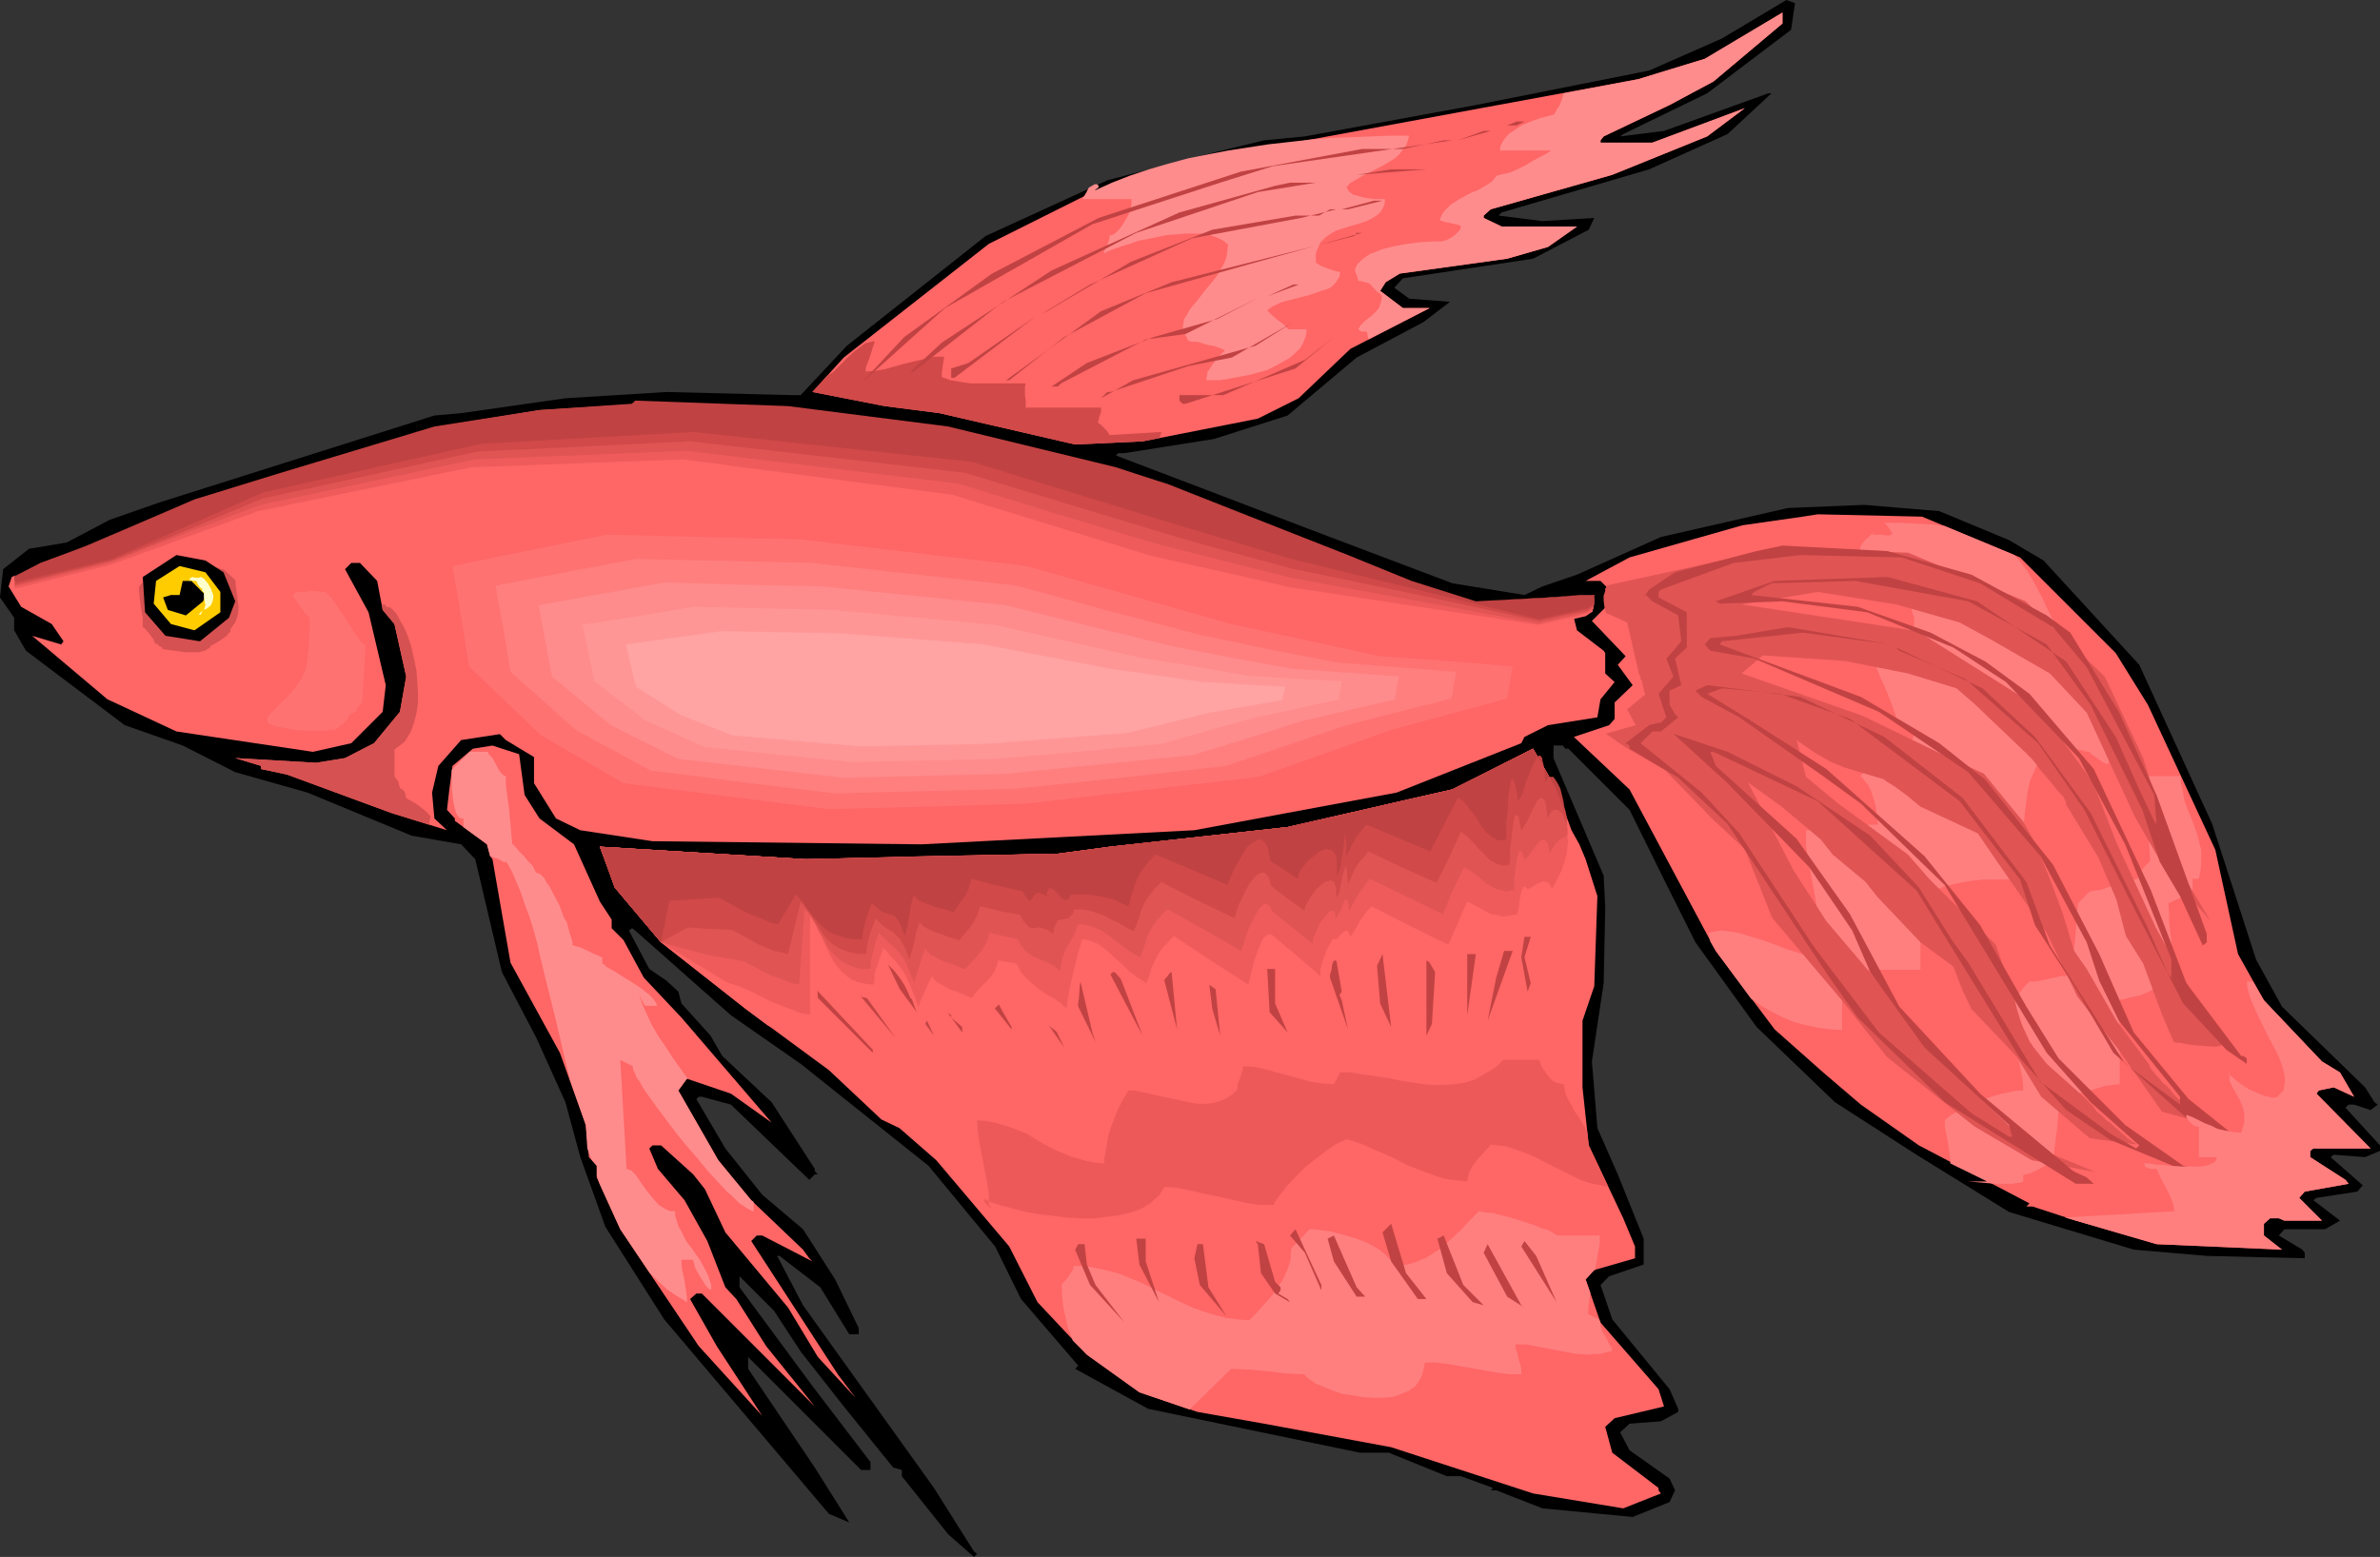 <?xml version="1.0" encoding="UTF-8" standalone="no"?>
<svg
   version="1.0"
   width="129.766mm"
   height="84.917mm"
   id="svg84"
   sodipodi:docname="Betta 3.wmf"
   xmlns:inkscape="http://www.inkscape.org/namespaces/inkscape"
   xmlns:sodipodi="http://sodipodi.sourceforge.net/DTD/sodipodi-0.dtd"
   xmlns="http://www.w3.org/2000/svg"
   xmlns:svg="http://www.w3.org/2000/svg">
  <rect width="100%" height="100%" fill="#333333" stroke="none"/>
  <sodipodi:namedview
     id="namedview84"
     pagecolor="#ffffff"
     bordercolor="#000000"
     borderopacity="0.25"
     inkscape:showpageshadow="2"
     inkscape:pageopacity="0.0"
     inkscape:pagecheckerboard="0"
     inkscape:deskcolor="#d1d1d1"
     inkscape:document-units="mm" />
  <defs
     id="defs1">
    <pattern
       id="WMFhbasepattern"
       patternUnits="userSpaceOnUse"
       width="6"
       height="6"
       x="0"
       y="0" />
  </defs>
  <path
     style="fill:#000000;fill-opacity:1;fill-rule:evenodd;stroke:none"
     d="m 369.094,6.141 -17.291,13.09 -17.291,8.403 -0.646,0.485 9.05,-1.131 21.493,-7.757 h 0.646 l -9.05,8.403 -16.16,7.272 -30.381,8.888 -0.646,0.646 9.05,1.131 10.666,-0.646 -1.131,2.424 -11.474,5.979 -26.826,4.04 -1.778,1.939 3.07,2.262 8.403,0.646 -5.494,4.202 -13.736,7.272 -14.221,11.959 -15.19,4.848 -18.422,2.909 h -1.293 l -0.485,0.485 44.117,16.807 25.21,9.535 14.867,2.424 3.717,-1.778 7.11,-2.424 17.291,-7.757 26.179,-5.979 15.675,-0.646 15.514,1.293 14.382,5.979 7.11,4.202 19.715,21.493 15.029,32.806 9.05,27.958 5.333,9.696 17.13,16.645 1.939,3.07 0.646,0.485 -1.454,1.131 -3.394,-1.131 h -1.131 l -0.646,0.646 7.11,7.757 v 1.131 l -3.07,1.293 -6.464,-0.485 -0.646,0.485 6.626,5.818 -1.131,1.293 -8.403,1.293 -0.646,0.485 5.494,4.202 -3.07,1.778 h -8.403 l -1.131,1.293 4.848,2.909 0.485,0.646 v 1.131 l -20.2,-0.485 -15.029,-1.293 -25.694,-7.757 -19.069,-11.797 -16.806,-10.828 -16.16,-15.514 -12.605,-17.453 -6.464,-12.928 -7.11,-14.383 -12.605,-12.605 h -0.646 l -0.485,-0.646 h -1.939 v 2.586 l 10.342,24.241 0.323,6.626 -0.323,15.514 -2.424,16.16 1.131,13.736 4.202,9.535 5.333,13.252 v 5.333 l -7.11,2.424 -1.778,1.778 2.424,7.111 11.797,14.383 1.778,4.04 v 0.646 l -3.555,1.939 -6.464,0.485 -1.939,1.778 1.939,3.717 8.242,5.818 1.131,2.424 -1.131,2.424 -7.595,3.071 -18.584,-1.778 -9.534,-3.717 h -1.778 0.646 l 0.485,-0.485 -6.626,-2.424 h -2.909 l -11.958,-4.848 h -5.979 l -43.632,-9.05 -15.029,-8.242 0.646,-0.646 -11.797,-13.736 -5.333,-10.828 -13.736,-16.645 -26.341,-21.009 -14.382,-10.02 -19.715,-17.453 -0.646,-0.485 -0.646,0.485 4.202,7.919 3.555,2.424 2.424,2.262 0.646,2.424 5.979,6.626 2.424,4.202 10.181,9.535 8.888,13.736 v 0.485 l 0.646,0.646 h -0.646 l -1.131,1.131 -16.16,-15.514 -5.979,-1.616 h -0.646 l -0.485,0.485 5.979,10.181 7.595,9.535 8.403,7.111 6.626,10.343 4.848,10.02 v 1.293 h -1.939 l -5.979,-9.696 -8.403,-6.464 h -0.485 l 5.333,10.181 26.987,37.654 8.242,13.09 0.646,0.485 -0.646,0.646 -5.333,-4.687 -9.534,-11.959 v -1.293 l -1.778,-0.485 -10.181,-12.605 -8.888,-11.312 -5.494,-8.403 -7.11,-7.111 v 2.262 l 15.029,20.362 11.958,15.676 v 1.616 h -1.939 l -23.27,-23.271 v 2.424 l 13.736,20.362 7.11,11.312 -4.202,-1.778 -33.936,-40.078 -12.12,-19.069 -5.171,-14.383 -3.07,-11.312 -5.979,-13.252 -7.11,-13.575 -5.494,-23.271 -2.909,-3.071 -10.181,-1.778 -21.493,-8.888 -14.867,-4.202 -10.827,-5.495 -11.958,-4.202 -20.362,-15.352 -2.424,-4.202 v -2.586 L 0,123.143 l 0.646,-5.818 5.333,-4.202 7.757,-1.293 8.888,-4.687 10.181,-3.555 56.722,-17.938 5.494,-0.485 21.493,-3.07 20.846,-1.293 25.694,0.646 h 1.939 l 9.534,-10.181 28.603,-22.625 25.048,-11.474 20.362,-5.333 11.958,-2.909 8.403,-0.808 35.229,-6.464 L 339.844,14.544 354.873,7.919 368.124,0 l 1.778,0.646 z"
     id="path1" />
  <path
     style="fill:#ff6666;fill-opacity:1;fill-rule:evenodd;stroke:none"
     d="m 353.096,16.807 -9.05,4.848 -13.574,6.464 -0.646,0.808 v 0.485 h 10.666 l 19.069,-7.111 -7.757,5.818 -19.554,7.919 -25.048,7.111 -1.454,1.293 v 0.485 l 3.717,1.778 h 15.514 l -5.979,4.202 -8.403,2.424 -22.139,3.07 -2.909,1.778 -1.131,1.778 4.686,3.555 h 5.494 l -16.322,8.403 -10.666,10.181 -8.403,4.202 -23.755,4.687 -13.898,0.646 -27.957,-6.464 -11.312,-1.454 -14.867,-2.909 6.464,-7.111 29.896,-23.433 21.331,-10.666 31.835,-8.403 80.638,-14.868 13.736,-4.202 15.998,-9.535 v 2.262 z"
     id="path2" />
  <path
     style="fill:#ff8c8c;fill-opacity:1;fill-rule:evenodd;stroke:none"
     d="m 322.23,19.231 -0.323,1.131 -0.485,1.293 -0.646,0.97 -0.485,0.97 -0.646,0.162 -0.646,0.162 -1.778,0.485 -1.778,0.646 -1.939,0.808 -1.616,1.131 -0.808,0.485 -0.646,0.646 -0.485,0.646 -0.485,0.808 -0.323,0.646 v 0.808 h 10.504 l -0.97,0.646 -1.293,0.646 -1.454,0.808 -1.616,0.97 -1.616,0.808 -1.454,0.646 -1.454,0.323 -0.646,0.162 -0.646,0.162 -0.485,0.485 -0.485,0.646 -0.646,0.485 -0.808,0.485 -1.616,0.97 -0.97,0.323 -0.97,0.485 -1.778,0.97 -1.778,1.131 -0.646,0.646 -0.646,0.646 -0.646,0.97 -0.323,0.97 0.97,0.323 2.262,0.485 1.131,0.323 -0.162,0.808 -0.485,0.485 -0.646,0.646 -0.646,0.485 -0.646,0.323 -0.646,0.323 h -0.485 v 0.162 h -1.131 -0.97 l -2.586,0.162 -2.586,0.323 -2.747,0.485 -2.586,0.646 -1.131,0.485 -1.293,0.485 -0.97,0.646 -0.808,0.646 -0.808,0.808 -0.485,0.97 v 0.485 l 0.323,0.808 0.162,0.485 0.162,0.646 0.808,0.162 0.646,0.162 0.485,0.162 0.485,0.162 0.97,1.131 0.485,0.485 0.162,0.162 h 0.162 l 0.646,0.646 v 0.646 l -0.162,0.646 -0.323,1.131 -0.646,0.808 -0.808,0.808 -0.808,0.646 -0.808,0.646 -0.808,0.808 -0.485,0.808 0.646,0.485 h 0.485 0.646 l 0.162,0.808 0.162,0.808 12.605,-6.464 h -5.494 l -4.686,-3.555 1.131,-1.778 2.909,-1.778 22.139,-3.07 8.403,-2.424 5.979,-4.202 h -15.514 l -3.717,-1.778 v -0.485 l 1.454,-1.293 25.048,-7.111 19.554,-7.919 7.757,-5.818 -19.069,7.111 h -10.666 v -0.485 l 0.646,-0.808 13.574,-6.464 9.05,-4.848 14.221,-11.959 V 2.586 L 351.318,12.12 337.582,16.322 Z"
     id="path3" />
  <path
     style="fill:#d14949;fill-opacity:1;fill-rule:evenodd;stroke:none"
     d="m 170.488,77.409 1.131,-0.646 1.131,-1.131 1.131,-1.131 1.131,-1.131 1.293,-1.131 1.293,-0.97 0.646,-0.485 0.646,-0.162 0.646,-0.162 0.646,-0.162 v 0.485 l -0.323,0.808 -0.485,1.616 -0.646,1.778 -0.323,0.808 v 0.808 l 1.939,-0.162 1.939,-0.323 4.04,-1.131 4.04,-0.97 2.101,-0.485 h 2.101 l -0.162,0.97 -0.323,2.262 v 0.97 l 1.778,0.646 1.939,0.323 2.101,0.323 h 2.424 4.525 2.424 2.101 l -0.162,0.646 v 0.646 1.131 l 0.162,1.293 v 1.293 h 15.514 v 0.97 l -0.323,0.808 -0.162,0.808 -0.162,0.485 0.646,0.485 0.646,0.646 0.646,0.646 0.485,0.808 10.666,-0.646 -0.162,0.646 -0.323,0.646 -3.394,0.646 -13.898,0.646 -27.957,-6.464 -11.312,-1.454 -14.867,-2.909 z"
     id="path4" />
  <path
     style="fill:#ff8c8c;fill-opacity:1;fill-rule:evenodd;stroke:none"
     d="m 225.593,39.27 3.555,-1.616 3.717,-1.454 3.878,-1.293 3.878,-1.131 4.202,-1.131 4.04,-0.808 4.202,-0.808 4.202,-0.646 4.202,-0.646 4.363,-0.485 4.202,-0.485 4.202,-0.323 4.202,-0.162 4.04,-0.162 4.04,-0.162 h 3.878 l -0.323,1.131 -0.323,0.97 -0.646,0.808 -0.646,0.808 -0.808,0.808 -0.97,0.646 -1.939,1.131 -1.939,0.97 -1.939,0.97 -1.939,1.131 -0.808,0.485 -0.646,0.808 0.485,0.808 0.808,0.646 1.131,0.323 1.131,0.323 2.262,0.323 h 1.131 0.97 v 0.646 l -0.162,0.646 -0.485,0.97 -0.646,0.808 -0.97,0.646 -1.131,0.646 -1.293,0.485 -2.747,0.808 -2.586,0.808 -1.131,0.646 -1.131,0.808 -0.97,0.97 -0.485,1.131 -0.323,0.646 -0.162,0.646 v 0.97 0.808 l 0.97,0.646 1.293,0.485 1.293,0.485 0.646,0.162 0.808,0.162 -0.162,0.97 -0.485,0.808 -0.485,0.646 -0.646,0.646 -0.97,0.485 -1.131,0.323 -2.262,0.808 -5.01,1.293 -1.131,0.323 -0.97,0.485 -0.97,0.485 -0.808,0.646 0.97,0.97 1.131,0.97 1.293,0.97 0.97,0.97 h 3.717 v 0.808 l -0.162,0.646 -0.485,1.293 -0.646,1.131 -1.131,1.131 -1.131,0.97 -1.454,0.808 -1.454,0.808 -1.616,0.808 -1.778,0.485 -1.778,0.485 -1.616,0.323 -1.778,0.323 -1.616,0.323 -1.454,0.162 h -1.293 -1.293 l 0.162,-0.808 0.162,-0.97 0.485,-0.646 0.485,-0.808 1.293,-1.616 1.293,-1.293 -0.646,-0.323 -0.808,-0.323 -0.97,-0.323 -1.131,-0.162 -2.101,-0.646 h -0.97 l -0.808,-0.162 -0.162,-0.162 -0.162,-0.323 -0.323,-0.646 -0.485,-0.808 -0.162,-0.323 v -0.162 l 0.162,-1.131 0.162,-0.97 0.646,-0.97 0.485,-0.97 1.616,-1.939 1.616,-2.101 1.778,-2.101 0.808,-1.131 0.646,-1.131 0.646,-1.131 0.485,-1.293 0.162,-1.293 0.162,-1.293 -0.97,-0.808 -1.293,-0.646 -1.454,-0.485 -1.616,-0.323 h -1.778 -1.778 l -1.939,0.162 -1.939,0.162 -3.878,0.808 -1.778,0.323 -1.778,0.646 -1.616,0.485 -1.454,0.485 -1.293,0.485 -0.97,0.485 v -0.323 l 0.162,-0.323 0.485,-0.97 0.323,-0.97 0.162,-0.646 v -0.485 h 0.485 l 0.323,-0.162 0.808,-0.646 0.808,-0.97 0.808,-1.293 0.646,-1.131 0.485,-1.293 0.162,-1.131 v -0.485 -0.323 h -10.019 v -0.323 l 0.162,-0.162 0.485,-0.808 0.323,-0.646 0.162,-0.323 0.162,-0.162 1.131,-0.646 h 0.485 l 0.323,0.323 v 0.162 l -0.162,0.323 -0.323,0.162 z"
     id="path5" />
  <path
     style="fill:#c14242;fill-opacity:1;fill-rule:evenodd;stroke:none"
     d="m 312.534,25.857 h -1.939 l 1.939,-0.808 h 1.616 z"
     id="path6" />
  <path
     style="fill:#c14242;fill-opacity:1;fill-rule:evenodd;stroke:none"
     d="m 300.414,28.927 5.333,-1.939 h 1.454 z"
     id="path7" />
  <path
     style="fill:#c14242;fill-opacity:1;fill-rule:evenodd;stroke:none"
     d="m 262.276,34.26 -10.827,3.394 -26.341,8.565 -30.381,17.292 -17.291,15.514 8.888,-9.535 18.099,-13.09 21.978,-11.474 29.25,-9.535 25.048,-4.687 h 8.403 l 8.403,-1.778 h 1.778 z"
     id="path8" />
  <path
     style="fill:#c14242;fill-opacity:1;fill-rule:evenodd;stroke:none"
     d="m 304.616,34.26 h 3.07 z"
     id="path9" />
  <path
     style="fill:#c14242;fill-opacity:1;fill-rule:evenodd;stroke:none"
     d="m 279.568,36.038 7.11,-1.131 h 7.272 z"
     id="path10" />
  <path
     style="fill:#c14242;fill-opacity:1;fill-rule:evenodd;stroke:none"
     d="m 297.505,34.907 h 3.555 z"
     id="path11" />
  <path
     style="fill:#c14242;fill-opacity:1;fill-rule:evenodd;stroke:none"
     d="m 259.206,39.593 -25.048,8.403 -27.472,14.221 -18.422,14.383 h -0.646 l 6.464,-5.979 22.624,-14.868 26.341,-11.959 19.715,-5.495 3.07,-0.646 h 5.333 z"
     id="path12" />
  <path
     style="fill:#c14242;fill-opacity:1;fill-rule:evenodd;stroke:none"
     d="m 277.79,43.149 h -1.293 l 6.626,-1.778 h 1.778 z"
     id="path13" />
  <path
     style="fill:#c14242;fill-opacity:1;fill-rule:evenodd;stroke:none"
     d="m 268.094,44.926 -22.462,4.202 -21.008,9.535 -9.05,5.495 -0.646,0.485 18.099,-10.666 16.806,-6.626 17.13,-2.909 h 4.848 l 2.262,-1.293 h 1.293 z"
     id="path14" />
  <path
     style="fill:#c14242;fill-opacity:1;fill-rule:evenodd;stroke:none"
     d="m 257.429,54.461 -21.331,5.979 -16.806,9.05 -11.312,8.888 h -0.646 l 19.554,-14.221 14.544,-5.979 37.653,-9.535 0.485,-0.646 h 1.131 z"
     id="path15" />
  <path
     style="fill:#c14242;fill-opacity:1;fill-rule:evenodd;stroke:none"
     d="m 261.145,61.087 5.333,-2.424 h 1.131 z"
     id="path16" />
  <path
     style="fill:#c14242;fill-opacity:1;fill-rule:evenodd;stroke:none"
     d="m 236.097,69.975 -17.453,9.05 -0.646,0.646 h -1.293 l 7.272,-4.848 13.736,-5.333 13.09,-3.717 9.05,-4.687 -15.514,7.757 z"
     id="path17" />
  <path
     style="fill:#c14242;fill-opacity:1;fill-rule:evenodd;stroke:none"
     d="m 196.021,77.894 v -1.939 l 3.555,-1.131 13.736,-9.535 -16.645,12.605 z"
     id="path18" />
  <path
     style="fill:#c14242;fill-opacity:1;fill-rule:evenodd;stroke:none"
     d="m 244.824,75.469 -15.998,5.333 h -0.646 l -1.293,1.293 6.626,-3.717 25.21,-7.111 7.757,-4.848 -12.605,7.272 z"
     id="path19" />
  <path
     style="fill:#c14242;fill-opacity:1;fill-rule:evenodd;stroke:none"
     d="m 244.339,83.227 h -0.646 l -0.646,-0.646 v -1.131 h 9.05 l 16.806,-7.272 5.979,-4.687 -7.918,6.464 z"
     id="path20" />
  <path
     style="fill:#ff6666;fill-opacity:1;fill-rule:evenodd;stroke:none"
     d="m 195.374,87.913 34.582,8.403 10.827,3.555 37.006,14.544 13.09,5.333 13.251,4.202 15.514,-0.808 5.818,-0.485 h 3.07 v 1.778 l -4.202,2.909 0.646,2.586 5.494,4.202 0.323,0.485 v 4.202 l 1.939,1.778 -2.909,3.555 -0.646,3.717 -10.181,1.616 -4.848,2.424 -0.646,1.293 -25.694,10.181 -41.693,7.757 -56.237,2.909 -55.429,-0.646 -14.867,-2.262 -5.01,-2.424 -4.525,-7.272 v -6.464 l -6.626,-3.717 -8.403,1.293 -4.686,5.333 -1.293,5.495 0.485,5.333 2.586,2.424 -11.474,-3.555 -21.493,-7.919 -5.333,-1.131 v -0.646 l -5.333,-1.616 16.645,0.97 5.979,-0.97 5.979,-3.071 5.333,-6.464 1.293,-7.272 -2.424,-10.828 -2.424,-2.909 -1.131,-5.979 -3.555,-3.717 h -1.778 l -1.293,1.293 4.848,8.888 3.555,15.029 -0.646,5.495 -6.464,6.464 -7.918,1.778 -28.118,-4.202 -14.221,-6.626 -15.514,-13.09 5.979,1.778 0.485,-0.646 -2.424,-3.555 -6.302,-3.555 -2.586,-4.202 0.646,-1.939 5.979,-2.909 9.534,-3.555 22.139,-9.535 17.291,-5.333 32.158,-9.696 21.654,-3.394 19.069,-1.293 0.646,-0.646 31.512,1.131 z"
     id="path21" />
  <path
     style="fill:#d65151;fill-opacity:1;fill-rule:evenodd;stroke:none"
     d="m 29.411,119.911 v 0.162 l -0.323,0.323 -0.485,0.646 0.162,2.101 0.323,2.262 0.323,1.939 v 1.939 l 0.323,0.162 0.323,0.323 0.808,0.97 0.808,1.131 0.162,0.485 0.162,0.323 h 0.323 l 0.485,0.485 0.646,0.323 v 0.323 h 0.162 l 0.97,0.162 1.293,0.162 2.424,0.323 h 1.293 1.293 l 1.293,-0.323 1.131,-0.646 v -0.323 l 0.97,-0.485 1.293,-0.808 1.131,-0.808 0.808,-0.97 v -0.485 l 0.485,-0.646 0.485,-0.646 0.485,-1.293 0.162,-1.131 v -1.131 l -0.162,-1.131 -0.323,-2.586 -0.162,-1.454 -2.424,-2.262 h -0.485 l -0.323,-0.162 -0.323,-0.162 H 44.44 l -0.323,0.646 v 0.646 l 0.323,0.808 0.485,1.454 0.485,1.454 0.162,0.808 -0.162,0.808 -0.323,0.97 -0.808,1.616 -0.485,0.646 -0.97,1.131 -1.293,0.97 -1.131,0.646 -1.454,0.162 h -1.293 l -1.454,-0.162 -1.293,-0.485 -1.131,-0.808 -1.293,-0.97 -0.97,-1.131 -0.808,-1.293 -0.646,-1.454 -0.485,-1.778 z"
     id="path22" />
  <path
     style="fill:#ff6666;fill-opacity:1;fill-rule:evenodd;stroke:none"
     d="m 416.281,114.901 19.715,19.716 6.626,10.666 13.898,29.897 4.686,21.493 5.333,9.535 11.958,12.605 3.717,2.262 2.909,5.01 -4.202,-1.939 -3.07,0.646 -0.485,0.646 11.15,11.312 h -11.797 l -0.646,0.485 v 1.293 l 7.272,4.687 0.646,0.808 -9.05,1.616 -1.131,1.293 4.686,4.687 h -7.757 l -1.131,-0.485 h -1.778 l -1.293,1.131 v 2.424 l 3.717,2.909 -25.856,-1.131 -16.645,-4.848 -8.888,-2.909 h -1.293 l 0.646,-0.646 -22.786,-11.959 -11.958,-8.403 -7.757,-6.626 -10.019,-8.888 -12.12,-16.16 -17.776,-33.291 -11.474,-10.828 7.272,-2.424 1.131,-1.293 v -3.394 l 3.717,-3.555 -3.07,-4.202 1.616,-1.778 -6.949,-7.272 3.555,-3.555 v -2.909 l -1.778,-1.778 h -3.07 l 9.05,-4.848 23.27,-6.626 12.443,-1.778 3.07,-0.485 21.493,0.485 z"
     id="path23" />
  <path
     style="fill:#ff7f7f;fill-opacity:1;fill-rule:evenodd;stroke:none"
     d="m 409.494,243.539 -7.595,-3.717 v -0.97 l -0.162,-1.131 -0.323,-2.262 -0.485,-2.424 -0.162,-1.131 v -0.97 l 0.485,-0.485 0.646,-0.485 0.808,-0.485 0.97,-0.485 1.939,-1.131 2.262,-0.97 2.424,-0.808 2.262,-0.646 2.262,-0.485 1.131,-0.162 h 0.97 v -1.131 l -0.162,-1.293 -0.323,-1.616 -0.323,-1.616 -0.808,-3.232 -0.323,-1.293 -0.485,-1.131 h -1.293 v -6.141 l 2.424,-1.293 v -0.485 l 0.162,-0.323 0.646,-0.97 0.808,-0.97 0.97,-0.97 h 0.97 l 1.131,-0.162 4.525,-0.97 h 1.131 l 0.97,-0.162 v -1.454 l 0.162,-1.778 0.162,-1.778 0.323,-1.939 0.323,-4.04 0.162,-1.939 0.162,-1.939 2.424,-2.424 0.97,-0.162 1.293,-0.162 2.747,-0.97 2.586,-0.808 1.293,-0.323 0.97,-0.162 0.162,-0.485 0.162,-0.485 0.485,-0.808 0.808,-0.97 0.97,-0.97 -1.293,-17.453 h 7.595 v 1.454 l 0.323,1.293 0.485,2.586 0.97,2.424 0.97,2.424 0.808,2.424 0.323,1.454 0.323,1.131 v 1.454 1.454 l -0.162,1.454 -0.323,1.616 h -1.293 v 2.586 l -0.485,0.162 -0.646,0.162 -1.293,0.97 -1.454,0.646 -0.646,0.323 -0.485,0.162 0.162,1.939 v 1.939 l 0.485,4.04 0.162,1.939 0.162,1.778 0.162,1.778 0.162,1.454 -1.131,0.97 -1.293,0.97 -1.616,0.808 -1.616,0.808 -1.616,0.646 -1.616,0.323 -1.293,0.323 -0.485,0.162 h -0.646 v 17.453 l -1.454,0.162 -1.454,0.162 -3.232,0.97 -3.232,0.808 -1.454,0.323 -1.454,0.162 -0.162,1.454 -0.162,1.616 -0.323,3.717 -0.485,3.717 -0.162,1.616 v 1.616 h -0.646 l -0.808,0.323 -1.778,0.97 -1.778,0.808 -0.808,0.162 -0.485,0.162 v 1.293 l -0.323,0.162 -0.485,0.162 h -0.646 l -0.646,0.162 h -1.778 -1.939 l -1.939,-0.162 -1.778,-0.162 -1.778,-0.162 h -0.646 -0.485 z"
     id="path24" />
  <path
     style="fill:#ff7f7f;fill-opacity:1;fill-rule:evenodd;stroke:none"
     d="m 388.324,107.79 -0.97,0.808 -0.808,0.808 -0.646,0.485 -0.485,0.485 -0.485,0.485 -0.485,0.323 -0.485,0.646 -0.485,0.646 -0.162,0.646 v 0.808 1.293 l 1.454,1.293 1.778,1.293 1.939,1.293 1.778,1.616 1.778,1.454 0.646,0.97 0.646,0.97 0.485,1.131 0.323,1.131 0.323,1.131 v 1.454 l -8.726,4.848 0.162,0.808 v 0.808 l 0.323,0.808 0.323,0.97 0.808,2.101 0.97,2.101 0.808,1.939 0.808,2.101 0.323,0.97 0.323,0.808 0.162,0.808 v 0.808 l 0.485,0.162 0.646,0.162 1.293,0.97 0.485,0.323 0.485,0.485 0.323,0.162 v 0.162 l -0.323,1.131 -0.323,0.97 -0.485,0.808 -0.646,0.808 -0.808,0.646 -0.808,0.485 -1.778,0.97 -1.616,0.646 -0.97,0.485 -0.808,0.323 -1.454,0.646 -0.646,0.323 -0.485,0.485 0.485,0.323 0.323,0.485 0.808,0.97 0.646,1.293 0.485,1.454 0.485,1.616 0.162,1.454 0.162,1.293 0.162,1.131 h -1.454 l -1.778,0.162 -1.939,0.162 -1.778,0.323 -4.04,0.323 -2.101,0.162 h -1.778 v 1.616 1.454 l 0.485,3.232 0.646,3.394 0.646,3.555 0.646,3.394 0.646,3.394 0.485,3.232 v 1.616 1.293 h -1.293 l -1.454,-0.323 -1.616,-0.323 -1.454,-0.485 -1.616,-0.485 -1.616,-0.646 -3.07,-1.131 -3.232,-0.97 -1.454,-0.485 -1.454,-0.323 -1.454,-0.162 -1.293,-0.162 -1.293,0.162 -1.293,0.323 0.162,0.97 0.162,0.808 1.131,1.939 7.272,9.858 2.101,1.454 2.262,1.293 2.262,1.131 2.424,0.97 2.424,0.646 2.424,0.485 2.424,0.323 2.424,0.162 v -11.312 l 1.131,-1.131 h 15.029 v -15.029 l 2.424,-1.131 2.424,-0.97 2.586,-0.646 2.586,-0.485 2.747,-0.323 h 2.909 l 5.494,-0.162 v -1.293 -1.616 -4.04 -2.101 l 0.162,-2.262 0.162,-2.262 0.323,-2.424 0.323,-2.262 0.485,-2.101 0.808,-1.778 0.808,-1.778 0.485,-0.808 0.646,-0.646 0.646,-0.485 0.646,-0.646 0.646,-0.323 0.808,-0.323 0.808,-0.162 h 0.97 0.485 l 0.646,0.162 1.454,0.485 1.293,0.323 0.485,0.162 h 0.646 v 0.162 l 0.323,0.323 0.485,0.323 0.646,0.485 1.131,0.808 0.646,0.323 0.485,0.162 0.485,-1.131 0.162,-1.454 0.323,-1.454 0.162,-1.778 v -3.555 -3.07 l -2.262,-2.586 -2.101,-2.424 -1.939,-2.262 -1.616,-2.424 -1.454,-2.101 -1.293,-2.262 -0.97,-1.939 -1.131,-1.939 -0.97,-1.939 -0.808,-1.778 -1.778,-3.394 -0.97,-1.616 -0.97,-1.454 -0.97,-1.293 -1.131,-1.293 -14.382,-5.979 -2.747,-0.323 -2.909,-0.162 -3.394,-0.162 h -3.394 l -1.293,1.131 -1.293,1.293 h 1.939 l 0.97,0.162 h 0.646 l 0.323,-0.162 h 0.162 l 0.162,-0.323 -0.162,-0.323 -0.162,-0.162 -0.323,-0.485 -0.323,-0.485 z"
     id="path25" />
  <path
     style="fill:#e05454;fill-opacity:1;fill-rule:evenodd;stroke:none"
     d="m 330.956,120.719 22.947,-5.01 19.392,-2.424 19.877,0.646 24.24,10.02 16.322,15.514 7.918,16.807 3.878,12.444 3.717,10.666 6.302,10.504 -10.019,-11.797 -5.656,-9.858 -9.858,-21.332 -7.595,-8.08 -11.797,-6.787 -6.787,-3.717 -13.09,-3.717 -16.16,-2.586 -15.675,2.586 36.198,5.495 24.886,15.676 11.312,15.514 4.848,12.444 8.08,17.453 3.717,6.787 3.878,6.787 3.717,5.01 2.424,4.363 0.162,0.323 0.162,0.323 v 0.323 l -0.323,0.323 -0.485,0.162 -0.646,0.162 h -0.97 l -1.939,-0.162 -2.101,-0.162 -1.939,-0.323 -0.808,-0.162 h -0.646 l -0.323,-0.162 h -0.162 l -2.424,-5.656 -3.878,-10.504 -3.555,-5.656 -1.939,-7.434 -3.717,-8.727 -6.787,-11.151 h 0.162 v 0 -0.162 l -0.162,-0.323 -0.323,-0.646 -0.162,-0.323 -0.485,-0.485 -0.485,-0.485 -0.485,-0.646 -2.262,-2.747 -1.131,-1.293 -0.808,-1.131 -0.808,-0.97 -0.646,-0.646 -0.323,-0.323 -0.162,-0.162 v -0.162 h -0.162 l -10.504,-10.02 -3.717,-3.232 -10.019,-3.07 -13.09,-2.586 -16.806,-1.131 -4.363,3.717 24.886,8.727 15.675,7.595 9.373,4.363 5.01,6.141 3.07,3.717 2.424,4.363 3.07,7.434 2.586,6.949 2.424,7.919 2.586,3.717 6.141,10.666 6.949,9.373 h -0.162 v 0.162 l 0.162,0.162 0.323,0.485 0.485,0.485 0.162,0.323 0.485,0.485 0.485,0.485 0.485,0.646 0.485,0.485 0.485,0.323 0.323,0.485 0.323,0.162 0.323,0.485 0.485,0.646 0.323,0.323 0.323,0.323 0.323,0.323 0.485,0.323 0.485,0.323 2.424,1.939 1.131,0.808 0.97,0.646 0.97,0.646 0.646,0.485 0.485,0.323 0.162,0.162 v 0 l -11.15,-3.07 -8.726,-12.444 -8.726,-11.312 -6.302,-13.09 -8.565,-12.282 -5.656,-8.242 -11.797,-5.495 -2.747,-2.262 -1.293,-0.97 -1.131,-0.808 -0.97,-0.646 -0.808,-0.485 -0.485,-0.323 v -0.162 h -0.162 l -8.08,-2.424 -3.07,-1.293 -3.07,-1.778 -3.717,-2.586 1.939,7.595 6.626,5.495 14.382,10.504 4.363,5.01 4.363,4.363 9.373,9.211 3.717,10.666 0.323,1.293 0.323,1.293 0.323,1.131 0.323,0.97 0.323,0.97 0.323,0.808 0.323,0.646 0.323,0.646 0.485,1.131 0.323,0.646 0.323,0.323 v 0.162 l 3.07,3.879 7.595,6.787 0.646,0.646 0.485,0.485 0.323,0.323 0.323,0.323 0.323,0.323 0.162,0.323 0.323,0.485 0.162,0.162 0.323,0.323 0.485,0.323 0.485,0.485 0.646,0.646 0.97,0.646 0.808,0.808 0.808,0.646 0.646,0.646 0.646,0.485 0.485,0.485 0.485,0.323 0.646,0.485 0.646,0.323 0.162,0.162 h 0.162 v 0 l -9.858,-1.293 -10.019,-8.565 -5.01,-8.242 -9.373,-9.858 -1.778,-3.717 -1.939,-5.01 -6.787,-5.01 -8.888,-9.373 -2.424,-3.07 -6.787,-5.656 -2.424,-3.071 -8.08,-6.787 -6.949,-5.01 9.373,18.1 6.787,10.504 10.019,11.797 8.726,11.797 7.434,7.595 15.514,14.868 13.736,5.656 -13.09,-2.424 -11.797,-6.949 -18.099,-14.383 -9.373,-11.797 -14.221,-16.807 -5.656,-14.221 -6.787,-6.303 -9.534,-9.858 -8.565,-5.01 -3.717,-2.586 6.141,-1.778 -1.778,-3.232 3.717,-3.07 -0.323,-1.131 -0.162,-0.808 -0.162,-0.808 -0.323,-0.485 v -0.485 l -0.162,-0.323 -0.162,-0.162 v -0.162 l -2.424,-10.504 -4.363,-1.939 -0.323,-1.293 -0.162,-1.293 v -0.97 l 0.323,-0.97 v -0.485 l 0.323,-0.485 v -0.162 z"
     id="path26" />
  <path
     style="fill:#c14242;fill-opacity:1;fill-rule:evenodd;stroke:none"
     d="m 406.262,118.456 15.514,8.403 4.848,3.555 10.019,16.322 7.757,17.13 10.342,28.604 v 1.778 l -0.808,0.646 -4.686,-10.181 -4.202,-7.111 -3.555,-10.666 -10.666,-21.655 -9.05,-12.444 -16.16,-8.888 -23.27,-4.202 -17.291,0.485 -3.555,1.778 -0.646,0.646 21.978,2.424 15.029,5.333 11.312,5.979 9.05,6.626 13.251,15.514 11.797,25.049 7.272,19.069 11.312,15.029 h 0.485 l 0.646,0.485 v 1.131 l -4.202,-2.909 -8.888,-9.535 -10.827,-21.009 -9.534,-18.908 -9.534,-13.736 -15.029,-13.252 -13.574,-5.818 -0.646,-0.646 17.776,8.403 10.827,10.02 11.474,15.676 11.797,23.756 4.202,9.535 0.646,0.646 v -3.717 l -9.534,-23.756 -9.534,-17.777 -15.029,-15.676 -10.827,-7.111 -17.776,-7.272 -17.453,-2.262 -12.928,0.485 -0.808,-0.485 12.12,-4.202 23.27,-0.808 18.422,5.01 18.422,12.444 10.181,15.514 4.848,10.828 3.07,6.464 0.485,0.646 -0.485,-5.979 -13.898,-26.342 -6.949,-8.242 -15.029,-9.05 -16.16,-5.333 -20.846,-0.485 -13.736,1.616 -15.029,5.495 -0.485,0.485 v 1.131 l 5.818,3.071 v 7.272 l -2.424,2.262 1.293,5.495 -2.424,1.131 v 2.909 l 1.131,1.939 0.646,0.646 -3.555,2.909 h -1.778 l -2.424,2.424 12.605,10.181 7.757,8.403 15.514,23.594 13.251,17.453 19.069,16.645 7.757,4.848 h 0.646 l -0.646,-2.424 -17.453,-15.999 -11.15,-15.514 -3.717,-8.565 -8.888,-13.09 -16.806,-17.292 -11.15,-10.181 11.15,3.717 14.221,7.111 15.19,10.181 10.019,10.666 6.787,10.828 3.394,4.687 14.867,24.564 14.382,10.666 5.333,3.07 0.646,-0.646 -10.019,-8.888 -9.05,-10.181 -21.008,-34.583 -17.291,-16.807 -8.242,-5.979 -16.806,-11.797 -7.757,-4.202 -1.293,-1.293 2.424,-1.131 19.23,2.424 17.291,8.242 16.16,12.605 13.09,17.292 4.848,13.09 11.797,18.585 3.717,5.818 11.312,8.403 v -1.616 l -12.605,-15.676 -4.04,-8.242 -2.586,-7.919 -9.534,-17.777 -14.867,-17.292 -18.422,-12.444 -25.694,-10.989 -9.05,-1.616 -1.131,-1.293 1.131,-1.293 5.333,-0.485 10.666,-1.778 21.17,3.555 -18.099,-2.424 -16.645,1.778 -0.485,0.646 29.088,10.828 16.16,9.535 9.534,7.595 13.898,17.453 9.534,18.423 7.11,16.16 11.312,13.736 9.696,7.757 v 0.646 l 0.485,0.485 -9.534,-4.04 -16.16,-14.383 -7.757,-13.252 -8.403,-13.09 -3.07,-9.373 -12.443,-16.16 -22.624,-16.969 -14.382,-5.171 -11.958,-1.131 -3.07,1.131 8.403,5.171 16.16,10.343 20.2,17.938 11.474,14.221 9.534,16.807 6.626,10.666 13.736,13.736 11.958,8.403 4.04,1.131 0.808,0.646 v 1.131 l -19.877,-8.242 -9.05,-6.141 -9.534,-10.666 -21.331,-34.583 -20.362,-18.423 -21.493,-10.181 h -0.646 l 1.131,2.909 16.645,15.029 10.989,15.514 10.181,19.069 16.645,17.938 19.23,15.999 2.747,1.293 1.454,1.293 h -3.717 l -26.987,-16.807 -17.938,-17.453 -5.818,-8.242 -21.008,-31.675 -10.181,-9.535 -10.019,-5.979 v -0.646 l -0.808,-0.485 4.848,-3.717 1.939,-0.485 h 0.485 l 1.131,-1.131 -1.616,-4.848 3.07,-3.555 -1.454,-3.717 1.454,-1.616 1.616,-1.939 -0.646,-5.333 -5.333,-2.909 -1.293,-1.293 -0.485,0.485 1.131,-1.616 5.333,-3.555 16.806,-4.363 5.333,-1.131 21.654,1.131 z"
     id="path27" />
  <path
     style="fill:#000000;fill-opacity:1;fill-rule:evenodd;stroke:none"
     d="m 46.056,117.972 2.424,5.979 -1.293,3.394 -5.979,4.848 -7.11,-1.131 -4.202,-4.848 -0.485,-7.272 6.949,-4.525 5.979,1.131 z"
     id="path28" />
  <path
     style="fill:#ffcc00;fill-opacity:1;fill-rule:evenodd;stroke:none"
     d="m 45.41,122.012 v 4.202 l -5.333,3.717 -4.848,-1.293 -3.555,-4.202 0.485,-4.687 4.848,-3.07 5.333,1.293 z"
     id="path29" />
  <path
     style="fill:#000000;fill-opacity:1;fill-rule:evenodd;stroke:none"
     d="m 42.339,122.658 -0.485,1.293 -3.555,2.909 -3.717,-1.131 -0.97,-2.586 1.616,-0.485 h 1.778 l 0.646,-2.909 h 1.778 z"
     id="path30" />
  <path
     style="fill:#ff6666;fill-opacity:1;fill-rule:evenodd;stroke:none"
     d="m 108.11,163.867 3.07,4.848 7.11,5.333 5.333,11.797 2.424,3.717 v 1.778 l 2.424,2.424 4.202,7.757 7.757,8.242 18.584,21.655 -8.403,-5.979 -9.05,-3.071 -1.778,2.424 8.242,14.383 6.787,8.242 10.666,10.181 1.293,1.778 0.646,0.646 -10.342,-5.333 h -1.131 l -1.131,1.131 17.938,27.634 3.555,4.687 -7.757,-8.403 -6.141,-10.181 -12.928,-15.514 -4.202,-8.888 -2.424,-3.07 -6.626,-5.979 h -1.778 l -0.646,0.646 1.778,4.202 5.494,6.464 4.686,8.403 3.717,9.535 2.262,2.424 6.141,9.696 10.019,12.444 -23.27,-23.271 h -1.131 l -1.293,1.131 5.494,9.696 9.373,14.383 -13.09,-14.383 -16.16,-24.079 -4.848,-10.666 v -2.424 l -1.616,-1.778 -0.646,-6.626 -5.333,-14.868 -10.181,-18.585 -3.717,-21.332 -0.485,-0.646 -0.646,-2.424 -6.626,-4.848 v -0.485 l -1.616,-1.778 0.485,-4.202 0.646,-4.848 4.202,-3.555 4.04,-0.646 5.494,1.778 z"
     id="path31" />
  <path
     style="fill:#ff6666;fill-opacity:1;fill-rule:evenodd;stroke:none"
     d="m 323.846,171.14 1.616,2.909 1.293,3.071 2.424,7.595 -0.646,18.585 -2.424,7.111 v 13.736 l 1.293,11.959 7.11,15.029 2.424,5.818 v 2.424 l -8.403,2.424 -1.778,1.939 3.07,8.888 11.958,13.736 1.131,3.555 -10.181,2.424 -1.939,1.778 1.454,5.333 9.534,7.272 v 0.485 l 0.485,0.646 -7.757,3.07 -18.584,-3.07 -29.25,-9.535 -26.179,-4.848 -13.736,-2.424 -11.958,-4.04 -10.827,-7.757 -10.181,-10.828 -5.818,-11.474 -15.029,-17.777 -7.595,-6.626 -3.717,-1.778 -10.827,-10.181 -17.13,-12.605 -17.453,-13.736 -9.534,-11.312 -3.07,-8.403 42.501,2.586 51.874,-1.131 10.827,-1.454 36.522,-4.04 33.936,-7.757 16.645,-8.403 4.848,8.403 z"
     id="path32" />
  <path
     style="fill:#ff7f7f;fill-opacity:1;fill-rule:evenodd;stroke:none"
     d="m 221.069,276.344 -0.97,-2.586 -0.646,-2.747 -0.323,-1.454 -0.162,-1.616 -0.162,-1.454 v -1.778 l 0.97,-0.97 0.646,-0.97 0.646,-0.97 0.162,-0.485 v -0.323 h 2.586 l 2.424,0.485 2.262,0.485 2.262,0.646 4.363,1.778 4.202,2.101 4.363,2.101 2.101,0.97 2.262,0.808 2.101,0.646 2.424,0.646 2.424,0.323 2.424,0.162 1.454,-1.454 1.454,-1.616 1.454,-1.616 1.454,-1.939 1.131,-1.778 0.97,-2.101 0.323,-0.97 0.323,-1.293 v -0.97 l 0.162,-1.131 3.717,-3.879 h 0.97 l 1.131,0.162 2.424,0.323 2.424,0.646 2.747,0.808 2.424,0.97 1.131,0.646 1.131,0.646 0.97,0.808 0.808,0.808 0.808,0.808 0.485,0.97 1.454,-0.162 1.293,-0.162 1.131,-0.323 1.293,-0.485 1.131,-0.485 1.131,-0.646 2.262,-1.454 1.939,-1.778 2.101,-1.939 1.778,-1.939 1.939,-1.939 0.808,0.162 0.97,0.162 h 0.97 l 1.131,0.323 2.586,0.646 2.586,0.808 2.424,0.808 1.131,0.485 1.131,0.323 0.808,0.323 0.808,0.485 0.485,0.323 0.323,0.162 h 8.726 v 1.616 l -0.323,1.778 -0.646,3.717 h -0.162 l -1.778,1.939 0.97,2.747 -0.323,2.262 -0.162,2.101 2.262,1.131 0.323,0.646 v 0 0.808 l 0.323,0.97 0.97,1.616 0.646,1.293 0.323,0.485 0.162,0.646 -1.293,0.323 -1.131,0.323 h -1.293 l -1.131,0.162 -2.586,-0.162 -2.586,-0.485 -5.171,-0.97 -2.424,-0.485 h -2.424 l 0.162,0.485 v 0.646 l 0.323,0.646 0.162,0.808 0.485,1.778 0.162,0.808 v 0.97 h -2.424 l -2.424,-0.323 -10.181,-1.778 -2.586,-0.323 h -2.262 l -0.162,0.97 -0.162,0.808 -0.323,0.97 -0.323,0.646 -0.485,0.808 -0.485,0.646 -0.646,0.485 -0.646,0.485 -1.616,0.646 -1.778,0.646 -1.939,0.162 h -2.101 l -2.101,-0.162 -2.101,-0.323 -2.101,-0.323 -1.939,-0.646 -1.939,-0.808 -1.616,-0.646 -1.454,-0.97 -0.97,-0.97 -3.717,-0.162 -3.878,-0.485 -3.717,-0.323 -3.717,-0.162 -8.565,8.403 -10.342,-3.555 -10.827,-7.757 z"
     id="path33" />
  <path
     style="fill:#c14242;fill-opacity:1;fill-rule:evenodd;stroke:none"
     d="m 314.15,197.32 1.293,5.333 -0.646,1.778 -1.293,-7.111 0.646,-4.202 h 1.293 z"
     id="path34" />
  <path
     style="fill:#c14242;fill-opacity:1;fill-rule:evenodd;stroke:none"
     d="m 306.555,210.41 1.778,-8.888 1.616,-5.495 h 1.778 z"
     id="path35" />
  <path
     style="fill:#c14242;fill-opacity:1;fill-rule:evenodd;stroke:none"
     d="m 284.416,206.854 -0.646,-7.757 1.131,-2.424 1.778,15.029 z"
     id="path36" />
  <path
     style="fill:#c14242;fill-opacity:1;fill-rule:evenodd;stroke:none"
     d="m 302.353,209.278 v -12.605 h 1.778 z"
     id="path37" />
  <path
     style="fill:#c14242;fill-opacity:1;fill-rule:evenodd;stroke:none"
     d="m 187.617,205.723 1.778,1.131 3.07,6.626 -7.11,-9.696 -3.07,-6.464 3.555,4.202 z"
     id="path38" />
  <path
     style="fill:#c14242;fill-opacity:1;fill-rule:evenodd;stroke:none"
     d="m 295.081,211.056 -1.131,2.424 v -16.16 l 1.778,3.07 z"
     id="path39" />
  <path
     style="fill:#c14242;fill-opacity:1;fill-rule:evenodd;stroke:none"
     d="m 276.012,205.077 0.485,1.131 1.293,5.979 -3.717,-10.666 v -3.07 l 1.293,-0.646 1.131,6.626 z"
     id="path40" />
  <path
     style="fill:#c14242;fill-opacity:1;fill-rule:evenodd;stroke:none"
     d="m 164.347,201.521 -2.424,-2.424 0.485,-0.646 v -0.646 l 17.453,18.585 v 0.646 z"
     id="path41" />
  <path
     style="fill:#c14242;fill-opacity:1;fill-rule:evenodd;stroke:none"
     d="m 173.235,200.39 0.646,-1.293 10.666,14.868 z"
     id="path42" />
  <path
     style="fill:#c14242;fill-opacity:1;fill-rule:evenodd;stroke:none"
     d="m 196.021,209.763 2.262,1.939 v 1.131 l -6.949,-9.535 -1.454,-3.555 0.646,-0.646 5.494,8.403 z"
     id="path43" />
  <path
     style="fill:#c14242;fill-opacity:1;fill-rule:evenodd;stroke:none"
     d="m 262.761,206.854 2.586,5.979 -3.717,-4.202 -0.485,-8.888 h 1.616 z"
     id="path44" />
  <path
     style="fill:#c14242;fill-opacity:1;fill-rule:evenodd;stroke:none"
     d="m 225.109,212.834 0.646,1.939 -3.555,-7.272 -1.778,-7.111 h 1.778 z"
     id="path45" />
  <path
     style="fill:#c14242;fill-opacity:1;fill-rule:evenodd;stroke:none"
     d="m 235.451,213.48 -6.626,-12.605 0.485,-0.485 h 1.131 z"
     id="path46" />
  <path
     style="fill:#c14242;fill-opacity:1;fill-rule:evenodd;stroke:none"
     d="m 242.561,212.187 -3.07,-11.797 h 1.939 z"
     id="path47" />
  <path
     style="fill:#c14242;fill-opacity:1;fill-rule:evenodd;stroke:none"
     d="m 249.833,207.985 -0.808,-6.464 1.131,-1.131 1.293,13.09 z"
     id="path48" />
  <path
     style="fill:#c14242;fill-opacity:1;fill-rule:evenodd;stroke:none"
     d="m 206.686,208.632 1.778,3.07 v 0.485 l -7.11,-8.888 -0.646,-2.424 h 1.778 z"
     id="path49" />
  <path
     style="fill:#c14242;fill-opacity:1;fill-rule:evenodd;stroke:none"
     d="m 219.291,215.904 -7.11,-10.181 -1.293,-3.555 h 1.778 z"
     id="path50" />
  <path
     style="fill:#c14242;fill-opacity:1;fill-rule:evenodd;stroke:none"
     d="m 293.95,267.779 h 1.778 -3.555 l -5.494,-7.757 -1.778,-5.979 1.778,-1.778 3.07,10.181 z"
     id="path51" />
  <path
     style="fill:#c14242;fill-opacity:1;fill-rule:evenodd;stroke:none"
     d="m 272.296,266.002 -3.394,-7.757 -3.07,-3.555 1.131,-1.293 5.333,11.474 z"
     id="path52" />
  <path
     style="fill:#c14242;fill-opacity:1;fill-rule:evenodd;stroke:none"
     d="m 281.345,267.294 h -1.778 l -4.686,-7.272 -1.293,-4.687 1.293,-0.646 4.686,10.666 z"
     id="path53" />
  <path
     style="fill:#c14242;fill-opacity:1;fill-rule:evenodd;stroke:none"
     d="m 305.747,269.072 -2.262,-0.646 -5.333,-5.979 -1.939,-7.111 1.293,-0.646 4.04,10.181 z"
     id="path54" />
  <path
     style="fill:#c14242;fill-opacity:1;fill-rule:evenodd;stroke:none"
     d="m 236.097,260.022 2.747,8.403 -4.04,-7.757 -0.646,-5.333 h 1.939 z"
     id="path55" />
  <path
     style="fill:#c14242;fill-opacity:1;fill-rule:evenodd;stroke:none"
     d="m 262.761,264.224 1.131,1.131 v 0.646 l -0.485,0.646 1.939,1.131 0.485,0.646 -3.07,-1.778 -2.909,-4.202 -0.646,-5.979 -0.485,-0.646 1.778,0.646 z"
     id="path56" />
  <path
     style="fill:#c14242;fill-opacity:1;fill-rule:evenodd;stroke:none"
     d="m 320.776,268.426 -7.272,-11.474 0.646,-1.131 2.424,3.07 z"
     id="path57" />
  <path
     style="fill:#c14242;fill-opacity:1;fill-rule:evenodd;stroke:none"
     d="m 223.977,260.669 1.778,4.202 5.979,7.757 -7.11,-7.757 -3.07,-7.272 0.646,-1.131 h 1.293 z"
     id="path58" />
  <path
     style="fill:#c14242;fill-opacity:1;fill-rule:evenodd;stroke:none"
     d="m 249.025,265.355 3.717,5.979 -5.494,-6.464 -1.131,-5.495 0.646,-2.909 h 1.131 z"
     id="path59" />
  <path
     style="fill:#c14242;fill-opacity:1;fill-rule:evenodd;stroke:none"
     d="m 314.15,269.557 -3.555,-2.262 -4.848,-9.05 0.808,-1.778 6.949,12.605 z"
     id="path60" />
  <path
     style="fill:#ff6666;fill-opacity:1;fill-rule:evenodd;stroke:none"
     d="m 84.194,112.639 34.906,-7.434 43.632,1.293 51.066,6.141 46.056,13.736 33.774,7.434 29.896,2.424 -1.293,7.595 -26.179,7.434 -29.896,11.312 -52.358,6.141 -44.763,1.293 -46.056,-6.141 -18.746,-11.312 -16.16,-16.322 z"
     id="path61" />
  <path
     style="fill:#ff7272;fill-opacity:1;fill-rule:evenodd;stroke:none"
     d="m 93.243,116.679 15.837,-3.232 15.998,-3.232 39.915,0.97 46.541,5.495 42.178,11.959 30.704,6.626 13.574,0.97 13.736,1.131 -1.131,6.626 -11.958,3.232 -11.958,3.232 -13.574,4.848 -13.736,4.848 -47.834,5.495 -20.362,0.646 -20.523,0.485 -42.178,-5.333 -16.968,-9.858 -7.434,-7.111 -7.434,-7.111 -1.616,-10.343 z"
     id="path62" />
  <path
     style="fill:#ff7f7f;fill-opacity:1;fill-rule:evenodd;stroke:none"
     d="m 102.131,120.719 14.382,-2.747 14.544,-2.747 36.037,0.808 42.339,4.687 18.907,5.171 19.069,5.01 6.949,1.454 6.949,1.454 14.059,2.747 12.282,0.97 12.443,0.97 -0.97,5.495 -10.989,2.747 -10.666,2.747 -12.443,4.202 -12.443,4.202 -21.654,2.424 -21.493,2.262 -18.584,0.485 -18.584,0.485 -19.069,-2.262 -9.534,-1.293 -9.534,-1.131 -7.757,-4.202 -7.757,-4.202 -6.626,-5.979 -6.787,-5.979 -1.454,-8.888 z"
     id="path63" />
  <path
     style="fill:#ff8c8c;fill-opacity:1;fill-rule:evenodd;stroke:none"
     d="m 111.019,124.759 26.018,-4.687 15.998,0.485 16.16,0.323 19.069,1.939 18.907,1.939 16.968,4.202 17.13,4.202 12.443,2.424 12.443,2.262 11.15,0.808 10.989,0.808 -0.485,2.262 -0.323,2.424 -9.696,2.262 -9.696,2.262 -11.15,3.555 -11.15,3.394 -19.23,1.939 -19.392,1.939 -33.29,0.808 -34.098,-3.879 -13.898,-6.949 -12.12,-10.02 z"
     id="path64" />
  <path
     style="fill:#ff9696;fill-opacity:1;fill-rule:evenodd;stroke:none"
     d="m 120.069,128.799 11.474,-1.778 11.312,-1.939 28.603,0.646 33.451,3.071 30.058,6.787 11.15,1.778 10.989,1.939 9.696,0.646 9.696,0.485 -0.646,3.717 -4.363,0.97 -4.202,0.97 -8.565,1.778 -9.858,2.747 -9.696,2.747 -17.291,1.616 -16.968,1.454 -14.706,0.323 -14.706,0.323 -30.219,-3.07 -12.282,-5.495 -5.171,-4.04 -5.333,-4.04 z"
     id="path65" />
  <path
     style="fill:#ffa3a3;fill-opacity:1;fill-rule:evenodd;stroke:none"
     d="m 128.957,132.839 19.877,-2.747 24.725,0.485 29.088,2.262 26.179,5.01 19.069,2.747 16.968,0.97 -0.646,2.747 -14.867,2.586 -17.13,4.202 -29.573,2.262 -25.533,0.485 -26.179,-2.262 -10.666,-4.202 -9.211,-5.818 z"
     id="path66" />
  <path
     style="fill:#ff6666;fill-opacity:1;fill-rule:evenodd;stroke:none"
     d="m 3.232,120.072 19.877,-4.848 29.896,-10.02 43.794,-8.727 43.632,-1.293 54.782,7.434 41.046,12.605 29.896,6.141 51.066,6.303 9.858,-2.262 1.454,-0.97 v -1.778 h -3.07 l -5.818,0.485 -15.514,0.808 -13.251,-4.202 -13.09,-5.333 -37.006,-14.544 -10.827,-3.555 -34.582,-8.403 -32.966,-4.202 -31.512,-1.131 -0.646,0.646 -19.069,1.293 -21.654,3.394 -32.158,9.696 -17.291,5.333 -22.139,9.535 -9.534,3.555 -5.333,2.747 z"
     id="path67" />
  <path
     style="fill:#000000;fill-opacity:1;fill-rule:evenodd;stroke:none"
     d="m 3.07,120.234 20.038,-5.01 h 0.162 l 29.896,-9.858 h -0.162 l 43.794,-8.727 43.632,-1.293 54.782,7.434 h -0.162 l 41.046,12.444 h 0.162 l 29.896,6.303 51.066,6.141 10.019,-2.101 1.454,-1.131 -0.162,-1.778 -3.07,-0.162 -5.818,0.646 -15.514,0.646 v 0 l -13.251,-4.202 -12.928,-5.333 -37.168,-14.383 -10.666,-3.717 h -0.162 l -34.582,-8.403 -32.966,-4.202 -31.674,-1.131 -0.485,0.808 v -0.162 l -19.069,1.293 -21.654,3.394 v 0 l -32.32,9.696 -17.291,5.333 -21.978,9.696 -9.696,3.394 -5.171,2.747 v 1.616 l 0.323,-0.162 -0.162,-1.293 v 0 l 5.171,-2.747 9.696,-3.394 21.978,-9.535 17.291,-5.333 32.158,-9.696 v 0 l 21.654,-3.555 19.069,-1.131 0.646,-0.646 v 0 l 31.512,1.131 32.966,4.202 34.582,8.403 v 0 l 10.666,3.555 37.168,14.544 13.09,5.333 13.251,4.202 15.514,-0.808 5.818,-0.485 h 3.07 l -0.162,-0.162 v 1.778 l 0.162,-0.162 -1.454,0.97 v 0 l -9.858,2.262 -51.066,-6.141 -29.896,-6.303 v 0 L 195.213,102.619 v 0 L 140.43,95.024 96.798,96.317 53.005,105.043 v 0 l -29.896,10.02 v 0 l -19.877,5.01 h 0.162 z"
     id="path68" />
  <path
     style="fill:#ff6666;fill-opacity:1;fill-rule:evenodd;stroke:none"
     d="m 2.909,121.688 20.038,-5.01 29.896,-9.858 43.632,-8.727 43.632,-1.293 54.782,7.434 41.046,12.444 29.896,6.303 51.066,6.303 9.858,-2.262 1.454,-0.97 v -1.778 h -2.909 l -5.979,0.485 -15.514,0.646 -13.251,-4.202 -13.09,-5.333 -37.006,-14.383 -10.827,-3.555 -34.582,-8.403 -32.966,-4.202 -31.512,-1.131 -0.646,0.485 -19.069,1.293 -21.654,3.555 -32.158,9.696 -17.291,5.333 -22.139,9.535 -9.373,3.555 -5.333,2.586 z"
     id="path69" />
  <path
     style="fill:#ef5b5b;fill-opacity:1;fill-rule:evenodd;stroke:none"
     d="m 3.07,121.365 19.877,-5.01 30.219,-10.989 43.955,-9.05 21.816,-0.808 21.816,-0.808 55.429,7.272 41.046,12.605 14.382,3.232 14.221,3.232 51.227,7.757 4.848,-1.131 2.424,-0.485 2.586,-0.646 0.808,-0.485 0.646,-0.485 v -1.778 h -3.07 l -2.909,0.323 -3.07,0.323 -7.595,0.323 -7.918,0.323 -13.09,-4.202 -6.626,-2.586 -6.464,-2.747 -18.584,-7.272 -18.584,-7.111 -5.333,-1.939 -2.747,-0.808 -2.586,-0.97 -17.291,-4.202 -17.291,-4.202 -16.483,-2.101 -16.483,-2.101 -31.674,-1.131 -0.646,0.808 -9.373,0.485 -9.534,0.485 -10.827,1.778 -10.827,1.778 -16.16,5.01 -16.16,4.687 -8.565,2.747 -8.726,2.586 -21.978,9.535 -9.534,3.555 -2.747,1.293 -2.586,1.293 z"
     id="path70" />
  <path
     style="fill:#e05454;fill-opacity:1;fill-rule:evenodd;stroke:none"
     d="m 3.07,120.88 19.877,-5.01 15.352,-5.979 15.352,-5.818 22.139,-4.687 21.978,-4.687 43.632,-1.778 28.118,3.394 28.118,3.394 20.362,6.303 20.523,6.141 27.472,6.949 25.533,4.687 25.533,4.687 4.848,-1.131 5.01,-1.131 0.808,-0.485 0.646,-0.485 v -1.778 h -2.909 l -5.979,0.646 -7.757,0.162 -7.757,0.323 -13.251,-4.04 -12.928,-5.333 -18.746,-7.272 -18.422,-7.272 -10.827,-3.555 -17.291,-4.202 -17.291,-4.202 -16.322,-2.101 -16.483,-2.101 -15.837,-0.646 -15.837,-0.646 -0.646,0.808 -9.534,0.646 -9.534,0.485 -21.654,3.555 -32.32,9.535 -17.13,5.495 -22.139,9.535 -4.686,1.778 -4.848,1.778 -5.171,2.586 z"
     id="path71" />
  <path
     style="fill:#d14949;fill-opacity:1;fill-rule:evenodd;stroke:none"
     d="m 3.07,120.557 20.038,-5.01 15.514,-6.303 15.352,-6.464 22.301,-4.848 22.139,-4.848 43.794,-2.101 28.28,3.232 28.28,3.232 41.046,12.444 6.626,1.939 6.464,1.778 13.09,3.555 25.694,5.333 25.533,5.495 4.848,-1.131 5.01,-0.97 1.454,-1.131 v -1.616 h -3.07 l -2.909,0.323 -3.07,0.162 -15.352,0.646 -6.787,-2.101 -6.464,-2.101 -13.09,-5.333 -37.168,-14.383 -5.333,-1.778 -5.333,-1.939 -17.291,-4.202 -17.291,-4.202 -32.966,-4.04 -15.837,-0.646 -15.837,-0.646 -0.162,0.323 -0.485,0.323 -9.534,0.646 -9.534,0.646 -10.827,1.616 -10.666,1.778 -32.32,9.696 -17.291,5.495 -21.978,9.535 -9.696,3.394 -2.586,1.293 -2.586,1.454 z"
     id="path72" />
  <path
     style="fill:#c14242;fill-opacity:1;fill-rule:evenodd;stroke:none"
     d="m 3.232,120.072 19.877,-4.848 31.189,-13.736 44.925,-10.02 43.632,-2.424 57.368,6.141 41.046,12.605 24.886,7.434 51.066,12.444 9.858,-2.262 1.454,-0.97 v -1.778 h -3.07 l -5.818,0.485 -15.514,0.808 -13.251,-4.202 -13.09,-5.333 -37.006,-14.544 -10.827,-3.555 -34.582,-8.403 -32.966,-4.202 -31.512,-1.131 -0.646,0.646 -19.069,1.293 -21.654,3.394 -32.158,9.696 -17.291,5.333 -22.139,9.535 -9.534,3.555 -5.333,2.747 z"
     id="path73" />
  <path
     style="fill:#ff6666;fill-opacity:1;fill-rule:evenodd;stroke:none"
     d="m 158.206,211.379 2.586,1.293 2.747,1.131 2.747,0.97 2.747,0.646 -1.293,-24.887 0.646,0.646 0.646,0.97 0.485,1.131 0.646,1.293 0.97,2.424 1.131,2.747 0.646,1.131 0.646,1.293 0.808,0.97 0.97,0.97 1.131,0.808 1.293,0.646 1.454,0.323 1.616,0.162 v -0.97 l 0.162,-0.97 0.485,-1.939 0.646,-1.939 0.323,-0.808 0.323,-0.808 1.454,1.454 1.131,1.454 0.97,1.454 1.616,3.07 0.646,1.778 0.808,2.101 0.323,1.131 0.485,1.293 0.323,-0.808 0.323,-0.808 0.97,-1.454 0.808,-1.454 0.485,-0.646 0.323,-0.485 v 0.323 l 0.323,0.485 0.323,0.323 0.323,0.323 1.131,0.808 1.454,0.808 1.293,0.646 1.293,0.485 1.131,0.485 0.323,0.162 0.323,0.162 0.808,-0.97 0.97,-0.97 1.939,-1.939 0.97,-0.97 0.646,-0.97 0.646,-1.131 0.323,-1.131 h 0.646 0.646 l 1.131,1.778 1.293,1.778 1.616,1.616 1.616,1.454 3.555,2.747 1.616,1.293 1.454,1.131 0.323,-2.262 0.162,-2.424 0.646,-5.171 0.162,-2.424 0.485,-2.424 0.323,-2.262 0.485,-1.778 0.808,0.162 0.97,0.323 0.808,0.323 0.97,0.646 0.808,0.646 0.808,0.808 1.616,1.778 1.616,1.939 1.616,1.939 1.939,1.454 0.808,0.646 0.97,0.646 0.323,-0.97 0.162,-0.646 0.485,-1.454 0.323,-0.97 0.485,-0.97 0.485,-0.808 0.808,-0.97 0.485,-0.646 0.646,-0.485 0.646,-0.646 0.646,-0.808 15.675,11.151 0.162,-1.293 0.162,-1.616 0.323,-0.97 v -0.808 l 0.485,-1.939 0.323,-1.616 0.646,-1.616 0.323,-0.646 0.323,-0.485 0.485,-0.485 0.485,-0.323 11.15,10.02 v -1.293 l 0.162,-1.454 0.162,-2.747 0.162,-1.454 0.323,-1.131 0.162,-1.131 0.323,-0.808 0.97,0.162 0.97,0.162 0.808,0.162 0.97,0.162 0.485,-0.808 0.485,-0.808 1.293,-1.778 1.131,-1.616 0.485,-0.646 0.485,-0.646 16.806,8.727 3.07,-8.08 1.454,0.646 1.293,0.485 1.131,0.162 1.293,0.162 h 1.131 l 1.293,-0.162 1.454,-0.162 1.616,-0.485 v -0.485 l 0.162,-0.485 0.485,-1.131 0.646,-1.293 0.646,-0.97 0.485,0.162 0.485,0.162 1.454,0.323 1.293,0.323 0.646,0.162 0.485,0.162 1.131,-2.424 0.808,-2.747 0.485,-2.747 0.323,-2.909 0.162,-2.909 v -3.071 l -0.162,-3.07 -0.485,-3.232 -1.778,-4.687 -4.848,-8.403 -16.645,8.403 -33.936,7.757 -36.522,4.04 -10.827,1.454 -51.874,1.131 -42.501,-2.586 3.07,8.403 9.534,11.312 17.453,13.736 z"
     id="path74" />
  <path
     style="fill:#ef5b5b;fill-opacity:1;fill-rule:evenodd;stroke:none"
     d="m 155.621,204.753 2.747,1.454 2.747,1.131 2.909,1.131 1.454,0.485 1.454,0.162 v -20.201 l 0.646,0.808 0.646,0.97 0.97,2.101 0.97,2.262 1.131,2.262 0.646,1.131 0.808,0.97 0.808,0.97 0.97,0.808 1.131,0.808 1.293,0.485 1.454,0.323 1.616,0.162 0.162,-0.97 v -1.131 l 0.646,-1.939 0.646,-1.939 0.323,-0.808 0.162,-0.808 0.808,0.808 0.646,0.808 1.131,1.131 0.97,1.293 0.808,1.131 0.646,1.293 0.646,1.454 0.323,0.808 0.485,1.131 0.323,0.97 0.485,1.293 0.323,-0.808 0.323,-0.808 0.808,-1.778 0.808,-1.778 0.323,-0.646 0.323,-0.646 v 0.323 l 0.323,0.485 0.323,0.323 0.323,0.323 1.293,0.646 1.293,0.808 1.454,0.485 1.293,0.485 0.97,0.485 0.485,0.162 0.323,0.162 1.454,-1.778 1.778,-1.778 0.808,-0.97 0.646,-0.97 0.485,-1.131 0.323,-1.131 0.97,0.162 0.808,0.162 1.939,0.323 0.485,0.808 0.485,0.97 1.131,1.293 1.293,1.131 1.293,1.131 1.454,0.97 1.454,0.808 1.454,0.97 1.293,1.131 0.323,-2.101 0.323,-1.939 0.808,-3.555 0.808,-3.232 0.97,-3.394 0.97,0.162 0.808,0.162 1.778,0.808 1.454,1.131 1.616,1.454 1.616,1.454 1.454,1.454 1.778,1.293 1.778,1.131 0.323,-0.808 0.323,-0.808 0.323,-1.293 0.485,-1.131 0.485,-0.97 0.485,-0.97 0.646,-0.97 0.485,-0.646 0.646,-0.485 0.646,-0.808 0.808,-0.808 7.595,5.01 7.757,5.01 0.162,-0.646 0.162,-0.808 0.485,-1.778 0.485,-1.939 0.646,-1.778 0.646,-1.616 0.323,-0.808 0.485,-0.485 0.323,-0.323 0.485,-0.162 h 0.323 l 0.485,0.162 9.858,8.403 v -1.293 l 0.323,-1.454 0.485,-1.293 0.485,-1.454 0.646,-1.131 0.162,-0.323 0.323,-0.485 0.162,-0.162 0.162,-0.162 v 0 l 0.162,0.162 h 0.485 l 0.323,-0.485 0.485,-0.485 0.485,-0.485 0.323,-0.162 0.323,-0.162 0.323,0.162 0.162,0.323 0.162,0.323 0.162,0.485 0.97,-1.454 0.485,-0.808 0.485,-0.97 1.131,-1.616 1.293,-1.454 7.918,4.04 7.918,3.879 3.878,-8.888 1.293,0.646 0.646,0.323 0.646,0.323 1.131,0.646 1.131,0.646 1.293,0.162 1.293,0.323 1.293,-0.162 1.616,-0.323 v -0.323 l 0.162,-0.323 0.162,-0.97 0.323,-2.262 0.323,-1.131 0.162,-0.323 0.162,-0.323 h 0.162 0.162 l 0.162,0.162 0.323,0.323 0.485,-0.162 0.646,-0.323 0.646,-0.485 0.808,-0.323 0.646,-0.323 0.808,0.162 0.323,0.162 0.162,0.323 0.323,0.323 0.162,0.646 0.646,-1.131 0.485,-0.97 0.97,-1.939 0.485,-1.616 0.485,-1.454 0.162,-1.778 0.162,-0.808 -0.162,-1.131 v -0.97 l -0.162,-1.131 -0.162,-1.454 -0.162,-1.454 -0.808,-2.262 -0.97,-2.424 -2.424,-4.202 -2.424,-4.202 -8.242,4.202 -8.403,4.202 -8.565,1.939 -8.403,1.939 -16.968,3.879 -36.522,4.04 -10.827,1.454 -25.856,0.485 -26.018,0.646 -21.17,-1.293 -21.331,-1.293 1.616,4.202 1.454,4.202 9.534,11.312 13.574,8.242 2.909,0.97 z"
     id="path75" />
  <path
     style="fill:#e05454;fill-opacity:1;fill-rule:evenodd;stroke:none"
     d="m 153.197,198.128 2.747,1.454 2.909,1.454 3.07,1.131 1.293,0.485 1.454,0.323 1.131,-15.514 0.646,0.646 0.646,0.808 1.131,1.939 0.485,1.131 0.646,0.97 1.131,2.101 0.646,0.97 0.808,0.808 0.808,0.808 1.131,0.808 0.97,0.485 1.293,0.485 1.454,0.323 h 1.778 v -0.97 l 0.162,-0.97 0.485,-1.939 0.485,-1.939 0.323,-0.808 0.323,-0.808 0.808,0.808 0.646,0.646 0.646,0.646 0.485,0.485 0.97,0.808 0.808,0.97 0.646,0.808 0.646,1.293 0.323,0.808 0.323,0.808 0.485,1.131 0.485,1.131 0.162,-0.808 0.323,-0.97 0.646,-2.101 0.646,-1.939 0.323,-0.808 0.323,-0.646 v 0.485 l 0.323,0.323 0.323,0.323 0.323,0.323 1.293,0.646 1.293,0.646 1.454,0.485 1.293,0.485 1.131,0.485 0.323,0.162 h 0.323 l 3.07,-3.394 0.646,-0.97 0.485,-0.808 0.485,-1.131 0.323,-1.131 2.747,0.646 3.07,0.646 0.485,0.97 0.485,0.646 0.485,0.646 0.485,0.485 0.97,0.646 0.97,0.485 1.131,0.485 1.131,0.485 1.293,0.646 0.646,0.485 0.646,0.485 0.162,-0.97 0.162,-0.808 0.162,-0.808 0.162,-0.485 0.485,-1.293 0.485,-0.808 1.131,-1.939 0.485,-1.131 0.162,-0.646 0.323,-0.646 h 0.97 l 0.808,0.162 1.616,0.485 1.616,0.808 1.454,0.97 1.454,1.131 1.454,1.131 1.616,1.131 1.778,0.97 0.323,-0.808 0.323,-0.808 0.485,-1.454 0.323,-1.131 0.485,-0.97 0.485,-0.97 0.808,-1.131 0.323,-0.485 0.646,-0.646 0.646,-0.808 0.808,-0.646 7.595,4.202 7.595,4.363 0.162,-0.646 0.323,-0.808 0.485,-1.778 0.808,-1.939 0.97,-1.939 0.485,-0.808 0.323,-0.646 0.646,-0.646 0.323,-0.323 0.485,-0.162 0.485,0.162 0.485,0.485 0.323,0.808 8.403,6.787 v -0.646 l 0.162,-0.646 0.646,-1.454 0.646,-1.454 0.97,-1.293 0.485,-0.485 0.323,-0.485 0.485,-0.323 h 0.323 0.323 l 0.162,0.323 0.162,0.485 v 0.646 h 0.162 l 0.162,-0.323 0.485,-0.808 0.162,-0.323 0.323,-0.646 0.323,-0.97 0.162,-0.323 0.162,-0.323 0.162,-0.162 h 0.162 l 0.162,0.162 0.162,0.485 0.162,0.646 v 1.131 l 0.97,-1.616 0.808,-1.454 0.485,-0.808 0.646,-0.808 0.646,-0.97 0.808,-0.97 15.029,7.272 2.101,-5.01 2.262,-4.687 1.293,0.808 1.293,0.808 1.131,0.97 1.131,0.97 1.131,0.646 1.293,0.485 0.808,0.162 0.646,0.162 0.808,-0.162 0.808,-0.162 v -0.323 -0.485 -0.646 -0.97 l 0.485,-3.394 0.162,-0.808 0.162,-0.646 0.162,-0.485 0.162,-0.162 h 0.323 l 0.162,0.162 0.162,0.646 0.323,0.808 h 0.162 l 0.323,-0.323 0.323,-0.323 0.323,-0.485 0.808,-1.131 0.808,-0.97 0.323,-0.485 0.323,-0.162 0.485,-0.162 h 0.323 l 0.323,0.323 0.323,0.646 0.162,0.808 0.162,1.131 0.646,-1.131 0.485,-0.808 0.485,-0.485 0.485,-0.485 0.323,-0.162 0.485,-0.162 0.485,-0.323 0.323,-0.323 v -0.323 -0.485 -0.485 l -0.162,-0.808 -0.162,-1.131 -0.162,-1.454 -0.808,-2.262 -0.97,-2.424 -2.424,-4.202 -2.424,-4.202 -8.242,4.202 -8.403,4.202 -8.565,1.939 -8.403,1.939 -16.968,3.879 -36.522,4.04 -10.827,1.454 -25.856,0.485 -26.018,0.646 -21.17,-1.293 -21.331,-1.293 1.616,4.202 1.454,4.202 9.534,11.312 9.534,2.586 3.717,0.646 z"
     id="path76" />
  <path
     style="fill:#d14949;fill-opacity:1;fill-rule:evenodd;stroke:none"
     d="m 150.611,191.663 1.454,0.646 1.454,0.808 2.909,1.616 3.07,1.293 1.616,0.323 1.293,0.323 2.586,-10.828 1.131,1.454 1.293,1.778 1.131,1.778 1.131,1.778 0.808,0.97 0.646,0.646 0.808,0.646 1.131,0.646 1.131,0.485 1.293,0.323 1.454,0.323 h 1.616 v -0.97 l 0.162,-0.97 0.485,-1.939 0.646,-1.939 0.323,-0.808 0.162,-0.808 0.808,0.808 0.646,0.646 0.646,0.485 0.485,0.323 0.485,0.323 0.485,0.162 0.646,0.646 0.646,0.646 0.323,0.323 0.323,0.646 0.323,0.485 0.485,0.97 0.323,0.97 0.485,1.131 0.162,-0.808 0.323,-0.97 0.323,-1.293 0.323,-1.131 0.162,-1.293 0.323,-0.97 0.323,-0.808 0.162,-0.646 v 0.323 l 0.323,0.323 0.323,0.323 0.485,0.323 1.131,0.646 1.293,0.485 1.454,0.485 1.293,0.485 1.131,0.323 0.485,0.162 0.162,0.162 1.454,-1.778 1.293,-1.616 0.97,-1.778 0.323,-0.97 0.323,-0.97 1.939,0.485 1.939,0.485 4.363,0.808 0.485,0.97 0.485,0.646 0.323,0.323 0.323,0.485 0.323,0.162 0.323,0.162 h 0.808 l 0.646,-0.162 0.97,0.162 0.323,0.162 0.646,0.162 0.485,0.323 0.646,0.485 0.162,-0.97 0.162,-0.646 0.323,-0.485 0.162,-0.485 0.323,-0.162 0.323,-0.162 h 0.485 l 0.646,-0.162 0.646,-0.162 0.323,-0.323 0.323,-0.323 0.323,-0.485 0.162,-0.646 h 1.778 l 1.616,0.323 1.454,0.485 1.293,0.485 1.454,0.808 1.454,0.646 1.616,0.97 1.616,0.808 0.323,-0.808 0.323,-0.808 0.485,-1.454 0.323,-1.131 0.485,-1.131 0.485,-0.97 0.808,-1.131 0.485,-0.646 0.485,-0.646 0.646,-0.646 0.808,-0.808 3.717,1.939 3.878,1.939 7.434,3.555 0.323,-0.646 0.162,-0.808 0.323,-0.97 0.485,-0.97 0.97,-2.101 0.646,-1.131 0.485,-0.808 0.646,-0.808 0.646,-0.646 0.646,-0.323 0.485,-0.162 0.646,0.162 0.323,0.485 0.323,0.323 0.162,0.485 0.162,0.646 0.162,0.646 3.555,2.747 3.394,2.424 v -0.646 l 0.323,-0.646 0.323,-0.646 0.485,-0.808 1.131,-1.616 0.646,-0.646 0.646,-0.485 0.646,-0.485 0.485,-0.162 0.646,-0.162 0.485,0.162 0.323,0.323 0.162,0.646 0.162,0.485 v 0.485 0.646 0.646 l 0.162,-0.162 0.323,-0.323 0.162,-0.485 0.162,-0.808 0.323,-1.454 0.323,-1.616 0.162,-0.485 0.162,-0.485 0.162,-0.323 h 0.162 v 0.323 l 0.162,0.646 v 0.485 0.646 l 0.162,0.646 v 0.808 l 0.646,-1.454 0.323,-0.646 0.323,-0.808 0.485,-0.808 0.646,-0.97 0.808,-0.808 0.97,-1.293 7.11,3.394 6.949,3.07 2.586,-5.171 2.424,-5.333 1.293,0.97 1.131,1.131 1.131,1.293 1.293,1.293 1.131,1.131 0.646,0.323 0.646,0.485 0.646,0.162 0.646,0.162 h 0.808 l 0.646,-0.162 v -0.323 l 0.162,-0.646 v -0.97 -0.97 l 0.485,-4.687 0.162,-0.97 0.162,-0.808 0.162,-0.646 0.323,-0.162 v 0 h 0.162 l 0.162,0.162 0.162,0.323 v 0.485 l 0.162,0.485 0.162,0.808 0.162,0.808 0.162,-0.162 0.323,-0.485 0.323,-0.485 0.485,-0.808 0.808,-1.778 0.808,-1.616 0.323,-0.646 0.485,-0.485 0.323,-0.162 h 0.323 l 0.162,0.162 0.162,0.162 0.162,0.323 0.162,0.485 0.162,0.646 v 0.646 l 0.162,0.808 v 0.97 l 0.323,-0.485 0.323,-0.485 0.162,-0.323 0.323,-0.323 0.646,-0.162 h 0.323 l 0.485,0.323 0.485,0.323 0.485,1.131 0.323,0.646 v 0.323 l 0.162,0.323 0.162,0.162 v -0.162 l -0.162,-0.162 v -0.162 -0.485 l -0.162,-0.485 v -0.485 l -0.162,-0.808 -0.808,-2.262 -0.97,-2.424 -2.424,-4.202 -2.424,-4.202 -8.242,4.202 -8.403,4.202 -8.565,1.939 -8.403,1.939 -16.968,3.879 -36.522,4.04 -10.827,1.454 -25.856,0.485 -26.018,0.646 -21.17,-1.293 -21.331,-1.293 1.616,4.202 1.454,4.202 9.534,11.312 2.909,-1.616 2.747,-1.454 4.363,0.323 z"
     id="path77" />
  <path
     style="fill:#c14242;fill-opacity:1;fill-rule:evenodd;stroke:none"
     d="m 148.187,185.038 1.454,0.808 1.454,0.808 3.07,1.616 1.616,0.646 1.616,0.646 1.454,0.646 1.454,0.323 3.717,-6.141 1.293,1.454 1.131,1.616 1.131,1.454 1.293,1.454 0.646,0.646 0.808,0.646 0.808,0.646 1.131,0.323 1.131,0.485 1.293,0.323 1.454,0.162 h 1.616 v -0.97 l 0.162,-0.97 0.485,-2.101 0.646,-1.778 0.323,-0.97 0.323,-0.646 0.646,0.646 0.808,0.646 0.485,0.323 0.485,0.323 0.646,0.162 0.323,0.162 0.646,0.162 0.646,0.323 0.323,0.323 0.323,0.323 0.323,0.646 0.323,0.646 0.323,0.97 0.485,1.131 0.162,-0.808 0.323,-1.131 0.485,-2.586 0.162,-1.293 0.323,-1.293 0.162,-0.808 0.323,-0.646 v 0.323 l 0.323,0.323 0.323,0.323 0.323,0.323 1.293,0.485 1.293,0.485 1.293,0.485 1.454,0.323 0.97,0.323 0.485,0.162 0.323,0.162 0.646,-0.97 0.485,-0.808 1.131,-1.454 0.485,-0.808 0.323,-0.808 0.323,-0.97 0.323,-1.131 4.848,1.293 5.656,1.293 0.485,0.808 0.323,0.485 0.323,0.323 0.323,0.323 h 0.162 l 0.162,-0.162 0.323,-0.485 0.323,-0.485 0.323,-0.323 0.323,-0.162 h 0.323 l 0.485,0.162 0.485,0.162 0.646,0.485 v -0.808 l 0.323,-0.646 0.162,-0.323 h 0.323 l 0.323,0.162 0.323,0.162 0.808,0.808 0.646,0.808 0.485,0.323 0.323,0.162 h 0.323 l 0.323,-0.162 0.323,-0.323 0.323,-0.646 h 1.616 1.454 l 1.454,0.162 1.293,0.162 1.293,0.323 1.454,0.323 1.454,0.646 1.778,0.808 0.323,-0.97 0.162,-0.808 0.485,-1.454 0.323,-1.131 0.485,-1.131 0.485,-1.131 0.808,-1.131 0.485,-0.646 0.646,-0.808 0.646,-0.646 0.808,-0.808 14.867,6.303 0.162,-0.646 0.323,-0.808 0.485,-1.131 0.485,-0.97 1.293,-2.262 0.646,-1.131 0.646,-0.97 0.808,-0.646 0.808,-0.485 0.646,-0.323 h 0.646 l 0.162,0.162 0.323,0.323 0.323,0.323 0.323,0.485 0.162,0.485 0.162,0.808 0.162,0.808 0.162,0.97 5.656,3.717 0.162,-0.646 0.162,-0.646 0.485,-0.808 0.646,-0.808 0.646,-0.808 0.808,-0.646 0.808,-0.646 0.808,-0.646 0.808,-0.323 0.646,-0.162 0.808,0.162 0.485,0.323 0.323,0.323 0.162,0.323 0.162,0.646 0.162,0.485 v 0.646 0.808 0.808 0.97 l 0.162,-0.162 0.162,-0.485 0.323,-0.646 0.162,-0.97 0.162,-1.131 0.162,-0.97 0.162,-1.131 0.162,-0.97 v -0.808 l 0.162,-0.646 v -0.485 h 0.162 v 0.162 0.646 l 0.162,0.485 v 3.394 l 0.485,-1.293 0.646,-1.293 0.485,-0.808 0.485,-0.97 0.97,-1.131 0.485,-0.646 0.646,-0.646 13.09,5.495 5.656,-10.989 0.646,0.323 0.646,0.485 1.131,1.454 1.293,1.616 0.97,1.616 1.131,1.454 0.646,0.646 0.646,0.485 0.646,0.323 0.646,0.323 h 0.808 l 0.808,-0.162 v -1.293 -0.97 -1.293 l 0.323,-2.909 v -1.454 l 0.162,-1.454 0.162,-1.131 0.162,-0.97 0.162,-0.808 h 0.162 l 0.162,-0.162 v 0 l 0.162,0.162 0.162,0.323 0.162,0.485 0.162,0.646 0.162,0.646 0.162,0.97 0.162,1.293 0.162,-0.162 v -0.162 l 0.323,-0.485 0.485,-0.808 0.323,-1.131 0.323,-1.131 0.485,-1.131 0.97,-2.424 0.485,-0.97 0.323,-0.485 0.323,-0.485 h 0.162 0.323 v 0.162 l 0.323,0.323 v 0.485 l 0.162,0.485 0.162,0.808 0.162,0.97 v 0.97 l 0.162,1.293 0.323,-0.485 0.162,-0.323 0.323,-0.323 h 0.323 0.162 0.323 l 0.485,0.646 0.485,0.808 0.485,0.97 0.646,2.586 0.162,1.131 0.323,1.131 0.162,0.97 v 0.646 0.323 0 l -0.162,-0.323 v -0.323 -0.485 l -0.162,-0.808 -1.778,-4.687 -4.848,-8.403 -16.645,8.403 -33.936,7.757 -36.522,4.04 -10.827,1.454 -51.874,1.131 -42.501,-2.586 3.07,8.403 9.534,11.312 1.778,-8.565 z"
     id="path78" />
  <path
     style="fill:#ed5959;fill-opacity:1;fill-rule:evenodd;stroke:none"
     d="m 203.777,248.387 v -2.262 l -0.323,-2.101 -0.808,-4.202 -0.808,-4.363 -0.323,-2.101 -0.162,-2.424 1.939,0.162 1.778,0.323 1.616,0.485 1.616,0.485 3.232,1.293 2.909,1.778 3.07,1.616 3.07,1.293 1.616,0.485 1.778,0.485 1.616,0.323 1.939,0.162 v -0.808 l 0.162,-0.808 0.323,-1.778 0.323,-2.101 0.646,-2.101 0.808,-2.101 0.808,-1.939 0.97,-1.778 0.97,-1.616 h 1.293 l 1.454,0.323 2.909,0.646 3.07,0.646 2.909,0.646 1.454,0.323 1.454,0.162 h 1.454 l 1.293,-0.162 1.293,-0.323 1.293,-0.485 1.293,-0.808 1.131,-0.97 0.162,-0.485 v -0.646 l 0.485,-1.293 0.485,-1.454 0.162,-0.646 v -0.485 l 2.424,0.162 2.262,0.485 4.686,1.293 4.686,1.293 2.262,0.323 2.424,0.162 1.293,-2.424 h 2.101 l 2.101,0.323 4.363,0.646 2.101,0.323 2.262,0.485 4.363,0.646 2.101,0.162 h 2.101 l 2.101,-0.162 2.101,-0.323 2.101,-0.646 1.939,-1.131 1.939,-1.131 0.97,-0.808 0.97,-0.97 h 7.434 l 0.162,0.646 0.323,0.808 0.485,0.646 0.646,0.97 0.646,0.808 0.808,0.646 0.97,0.323 0.97,0.162 0.162,0.808 0.162,0.97 0.485,1.131 0.646,1.131 0.646,1.293 0.97,1.454 1.778,2.909 0.323,2.909 4.04,8.565 -1.616,-0.323 -1.616,-0.323 -1.616,-0.485 -1.616,-0.646 -2.909,-1.454 -2.909,-1.454 -3.07,-1.616 -2.909,-1.131 -1.454,-0.485 -1.454,-0.485 -1.454,-0.162 -1.616,-0.162 -0.485,0.646 -0.808,0.808 -1.616,1.778 -0.808,1.131 -0.646,1.131 -0.323,1.131 -0.162,0.97 -1.616,-0.162 -1.616,-0.162 -1.616,-0.323 -1.616,-0.485 -3.07,-1.131 -2.909,-1.131 -3.07,-1.616 -3.07,-1.293 -3.232,-1.454 -3.07,-0.97 -0.97,0.485 -1.131,0.485 -2.101,1.454 -2.101,1.616 -2.262,1.778 -1.939,1.939 -1.778,1.939 -1.616,2.101 -0.646,0.808 -0.485,0.97 h -2.909 l -2.909,-0.485 -5.818,-1.293 -3.07,-0.646 -2.747,-0.646 -2.586,-0.485 -2.424,-0.162 -0.646,0.97 -0.485,0.808 -0.808,0.646 -0.808,0.808 -0.808,0.485 -0.97,0.646 -2.101,0.808 -2.586,0.646 -2.424,0.323 -2.747,0.323 h -2.909 l -2.909,-0.162 -2.747,-0.323 -2.747,-0.323 -2.747,-0.485 -2.586,-0.646 -2.424,-0.646 -2.101,-0.646 -1.778,-0.808 0.162,0.485 0.323,0.485 0.646,0.646 0.323,0.323 h 0.162 l -0.162,-0.162 v -0.162 z"
     id="path79" />
  <path
     style="fill:#d65151;fill-opacity:1;fill-rule:evenodd;stroke:none"
     d="m 78.699,124.597 h 0.646 l 0.162,0.323 0.162,0.162 0.808,0.162 1.131,1.131 0.808,1.454 0.97,1.778 0.808,1.939 0.646,2.101 0.485,2.262 0.485,2.262 0.162,2.262 0.162,2.262 v 2.262 l -0.323,2.101 -0.485,1.939 -0.646,1.778 -0.97,1.616 -0.485,0.646 -0.646,0.485 -0.646,0.485 -0.646,0.485 v 5.656 h 0.162 l 0.162,0.323 0.485,0.646 0.162,0.808 0.162,0.323 v 0.323 h 0.323 l 0.162,0.162 0.485,0.485 0.162,0.646 0.162,0.646 0.485,0.323 0.646,0.323 1.293,0.808 1.454,1.131 1.131,1.131 -0.162,0.808 -0.162,0.97 -7.757,-2.424 -21.493,-7.919 -5.333,-1.131 v -0.646 l -5.333,-1.616 16.645,0.97 5.979,-0.97 5.979,-3.071 5.333,-6.464 1.293,-7.272 -2.424,-10.828 -2.424,-2.909 z"
     id="path80" />
  <path
     style="fill:#ff7272;fill-opacity:1;fill-rule:evenodd;stroke:none"
     d="m 60.923,123.628 0.646,0.97 1.454,1.939 0.808,0.808 v 2.262 l -0.162,1.939 v 1.616 l -0.162,1.616 -0.162,1.131 -0.162,1.293 -0.323,1.131 -0.485,0.97 -0.485,0.97 -0.646,0.808 -0.646,0.97 -0.808,0.97 -0.97,0.97 -1.131,1.131 -1.293,1.293 -1.293,1.454 v 0.97 l 0.323,0.323 0.808,0.323 0.808,0.323 1.131,0.162 2.424,0.485 2.586,0.162 h 2.586 1.131 l 0.97,-0.162 h 0.97 l 0.646,-0.323 0.485,-0.323 v -0.323 h 0.323 l 0.323,-0.162 0.485,-0.485 0.323,-0.485 0.323,-0.162 v -0.323 -0.323 l 0.485,-0.323 h 0.162 l 0.323,-0.162 0.323,-0.323 h 0.323 l 0.162,-0.646 0.162,-0.323 0.323,-0.162 0.162,-0.323 0.323,-0.323 0.162,-0.162 0.646,-11.636 -0.97,-0.97 -0.97,-1.293 -0.97,-1.454 -0.97,-1.616 -2.101,-3.071 -0.97,-1.454 -1.293,-1.293 h -0.162 -0.485 l -1.454,-0.162 h -1.293 -0.323 l -0.162,0.162 h -2.262 l -0.162,0.485 -0.323,0.162 v 0.485 l 0.162,0.162 0.162,0.162 z"
     id="path81" />
  <path
     style="fill:#ff7f7f;fill-opacity:1;fill-rule:evenodd;stroke:none"
     d="m 464.276,202.329 h -1.293 l 0.162,1.293 0.323,1.293 0.485,1.454 0.646,1.454 1.454,3.071 1.616,3.232 1.616,3.07 0.646,1.454 0.485,1.454 0.323,1.293 0.162,1.293 -0.162,1.131 -0.162,0.97 -1.293,1.293 -0.485,0.162 h -0.646 l -0.646,-0.162 -0.808,-0.162 -1.616,-0.646 -1.778,-0.808 -1.454,-0.97 -1.293,-0.97 -0.485,-0.485 -0.485,-0.323 -0.162,-0.485 -0.162,-0.162 0.162,0.808 v 0.808 l 0.646,1.454 1.454,2.586 0.646,1.454 0.162,0.646 0.162,0.808 v 0.808 0.97 l -0.323,0.97 -0.323,1.131 -1.778,-0.162 -1.616,-0.323 -1.454,-0.323 -1.293,-0.646 -1.293,-0.485 -1.293,-0.646 -1.293,-0.646 -1.293,-0.485 v 0.485 l 0.162,0.323 0.646,0.808 0.808,0.646 0.485,0.162 h 0.485 v 6.303 h 3.717 l -0.162,0.646 -0.485,0.485 -0.646,0.323 -0.97,0.323 -0.97,0.162 h -1.131 -2.586 l -2.747,-0.162 -1.293,-0.162 h -1.131 l -0.97,-0.162 -0.808,-0.162 h -0.646 -0.485 l 0.162,0.323 v 0.323 l 0.323,0.162 0.323,0.162 0.808,0.162 h 0.97 l 0.485,0.97 0.485,1.131 0.646,1.131 1.131,2.262 0.485,1.131 0.323,1.131 0.162,0.97 -22.624,1.293 2.262,0.646 16.645,4.848 25.856,1.131 -3.717,-2.909 v -2.424 l 1.293,-1.131 h 1.778 l 1.131,0.485 h 7.757 l -4.686,-4.687 1.131,-1.293 9.05,-1.616 -0.646,-0.808 -7.272,-4.687 v -1.293 l 0.646,-0.485 h 11.797 l -11.15,-11.312 0.485,-0.646 3.07,-0.646 4.202,1.939 -2.909,-5.01 -3.717,-2.262 -11.958,-12.605 z"
     id="path82" />
  <path
     style="fill:#ff8c8c;fill-opacity:1;fill-rule:evenodd;stroke:none"
     d="m 104.232,177.442 1.131,1.939 0.97,2.262 0.97,2.262 0.808,2.424 0.97,2.586 0.808,2.586 0.808,2.909 0.646,2.909 1.454,5.979 1.616,6.464 3.07,12.928 3.232,9.211 0.323,4.848 0.485,1.293 0.485,1.131 0.97,1.131 v 2.101 l 0.646,1.778 4.202,9.211 5.979,8.888 1.778,1.778 1.939,1.778 1.939,1.293 2.101,1.293 v -0.97 l -0.162,-1.131 -0.323,-2.262 -0.485,-2.262 -0.162,-1.131 v -0.97 h 1.131 1.293 v 0.323 l 0.162,0.323 0.162,0.808 0.485,0.97 0.646,1.131 0.646,0.97 0.485,0.808 0.646,0.646 0.323,0.162 h 0.162 v -0.97 l -0.323,-0.97 -0.323,-0.97 -0.485,-0.97 -1.131,-2.101 -1.454,-2.101 -1.454,-1.939 -1.131,-2.262 -0.485,-0.808 -0.323,-1.131 -0.323,-0.97 v -0.97 h -0.97 l -0.808,-0.323 -0.808,-0.485 -0.808,-0.485 -1.293,-1.454 -1.293,-1.616 -1.131,-1.616 -0.97,-1.454 -0.485,-0.485 -0.485,-0.485 -0.485,-0.162 -0.485,-0.162 -1.293,-22.463 2.586,1.293 v 0.485 l 0.162,0.485 0.323,0.646 0.323,0.808 0.646,0.808 0.485,0.97 0.646,0.97 0.808,1.131 1.616,2.262 1.939,2.586 1.939,2.586 2.101,2.586 2.262,2.586 2.101,2.586 2.101,2.262 1.939,2.101 0.97,0.808 0.808,0.808 0.808,0.808 0.808,0.485 0.646,0.485 0.646,0.323 0.485,0.323 h 0.323 v -1.939 l -0.485,-0.323 -6.787,-8.242 -8.242,-14.383 1.778,-2.424 h 0.162 l -3.232,-4.525 -1.454,-2.262 -1.454,-2.101 -1.293,-2.262 -0.97,-2.101 -0.97,-2.101 -0.646,-2.101 1.131,2.424 h 1.293 1.293 l -0.162,-0.485 -0.323,-0.485 -0.485,-0.646 -0.646,-0.646 -0.808,-0.646 -0.808,-0.646 -1.939,-1.293 -2.101,-1.293 -1.778,-1.131 -0.646,-0.323 -0.808,-0.485 -0.485,-0.485 -0.323,-0.162 v -1.293 0 h -0.162 l -0.646,-0.323 -0.808,-0.323 -0.97,-0.485 -2.101,-0.97 -0.808,-0.162 -0.323,-0.162 h -0.323 v -0.646 l -0.162,-0.646 -0.323,-0.97 -0.323,-1.131 -0.323,-1.293 -0.646,-1.131 -0.97,-2.586 -1.293,-2.424 -0.646,-1.293 -0.646,-0.808 -0.485,-0.97 -0.646,-0.646 -0.485,-0.323 -0.646,-0.162 v -0.162 l -0.162,-0.323 -0.485,-0.97 -0.97,-0.97 -0.808,-0.97 -0.97,-0.97 -0.808,-0.97 -0.323,-0.323 -0.162,-0.162 -0.162,-0.162 v -0.162 l -0.323,-3.717 -0.323,-3.555 -0.485,-3.394 -0.162,-1.616 v -1.454 l -0.485,-0.162 -0.485,-0.485 -0.485,-0.646 -0.323,-0.646 -0.97,-1.778 -0.646,-0.646 -0.323,-0.646 h -3.717 l -3.717,3.717 v 0.97 1.131 1.454 l 0.323,3.07 0.323,1.293 0.323,1.131 0.323,0.485 0.323,0.323 0.323,0.162 h 0.485 v 1.293 0.485 l 4.848,3.555 0.646,2.424 0.808,0.323 0.646,0.162 0.646,0.323 0.485,0.323 0.323,0.162 h 0.162 0.162 z"
     id="path83" />
  <path
     style="fill:#ffffcc;fill-opacity:1;fill-rule:evenodd;stroke:none"
     d="m 39.269,119.588 0.808,0.162 h 0.323 l 0.162,0.162 0.162,0.485 0.323,0.485 0.323,0.323 0.323,0.162 v 0.485 l 0.162,0.162 h 0.162 v 0.646 0.485 l 0.162,0.808 0.162,0.808 -0.162,0.485 -0.162,0.485 -0.323,0.162 -0.323,0.323 -0.323,0.323 -0.162,0.162 h 0.485 l 0.162,-0.323 0.162,-0.323 v -0.162 l 0.323,-0.162 0.646,-0.323 0.646,-0.485 0.323,-0.485 0.162,-0.485 0.162,-0.646 v -0.646 l -0.485,-1.293 -0.646,-1.131 -0.808,-0.97 -0.323,-0.162 -0.323,-0.162 h -0.162 l -0.162,0.162 h -0.808 l -0.646,-0.162 -0.485,0.323 v 0.485 h 0.162 z"
     id="path84" />
</svg>
